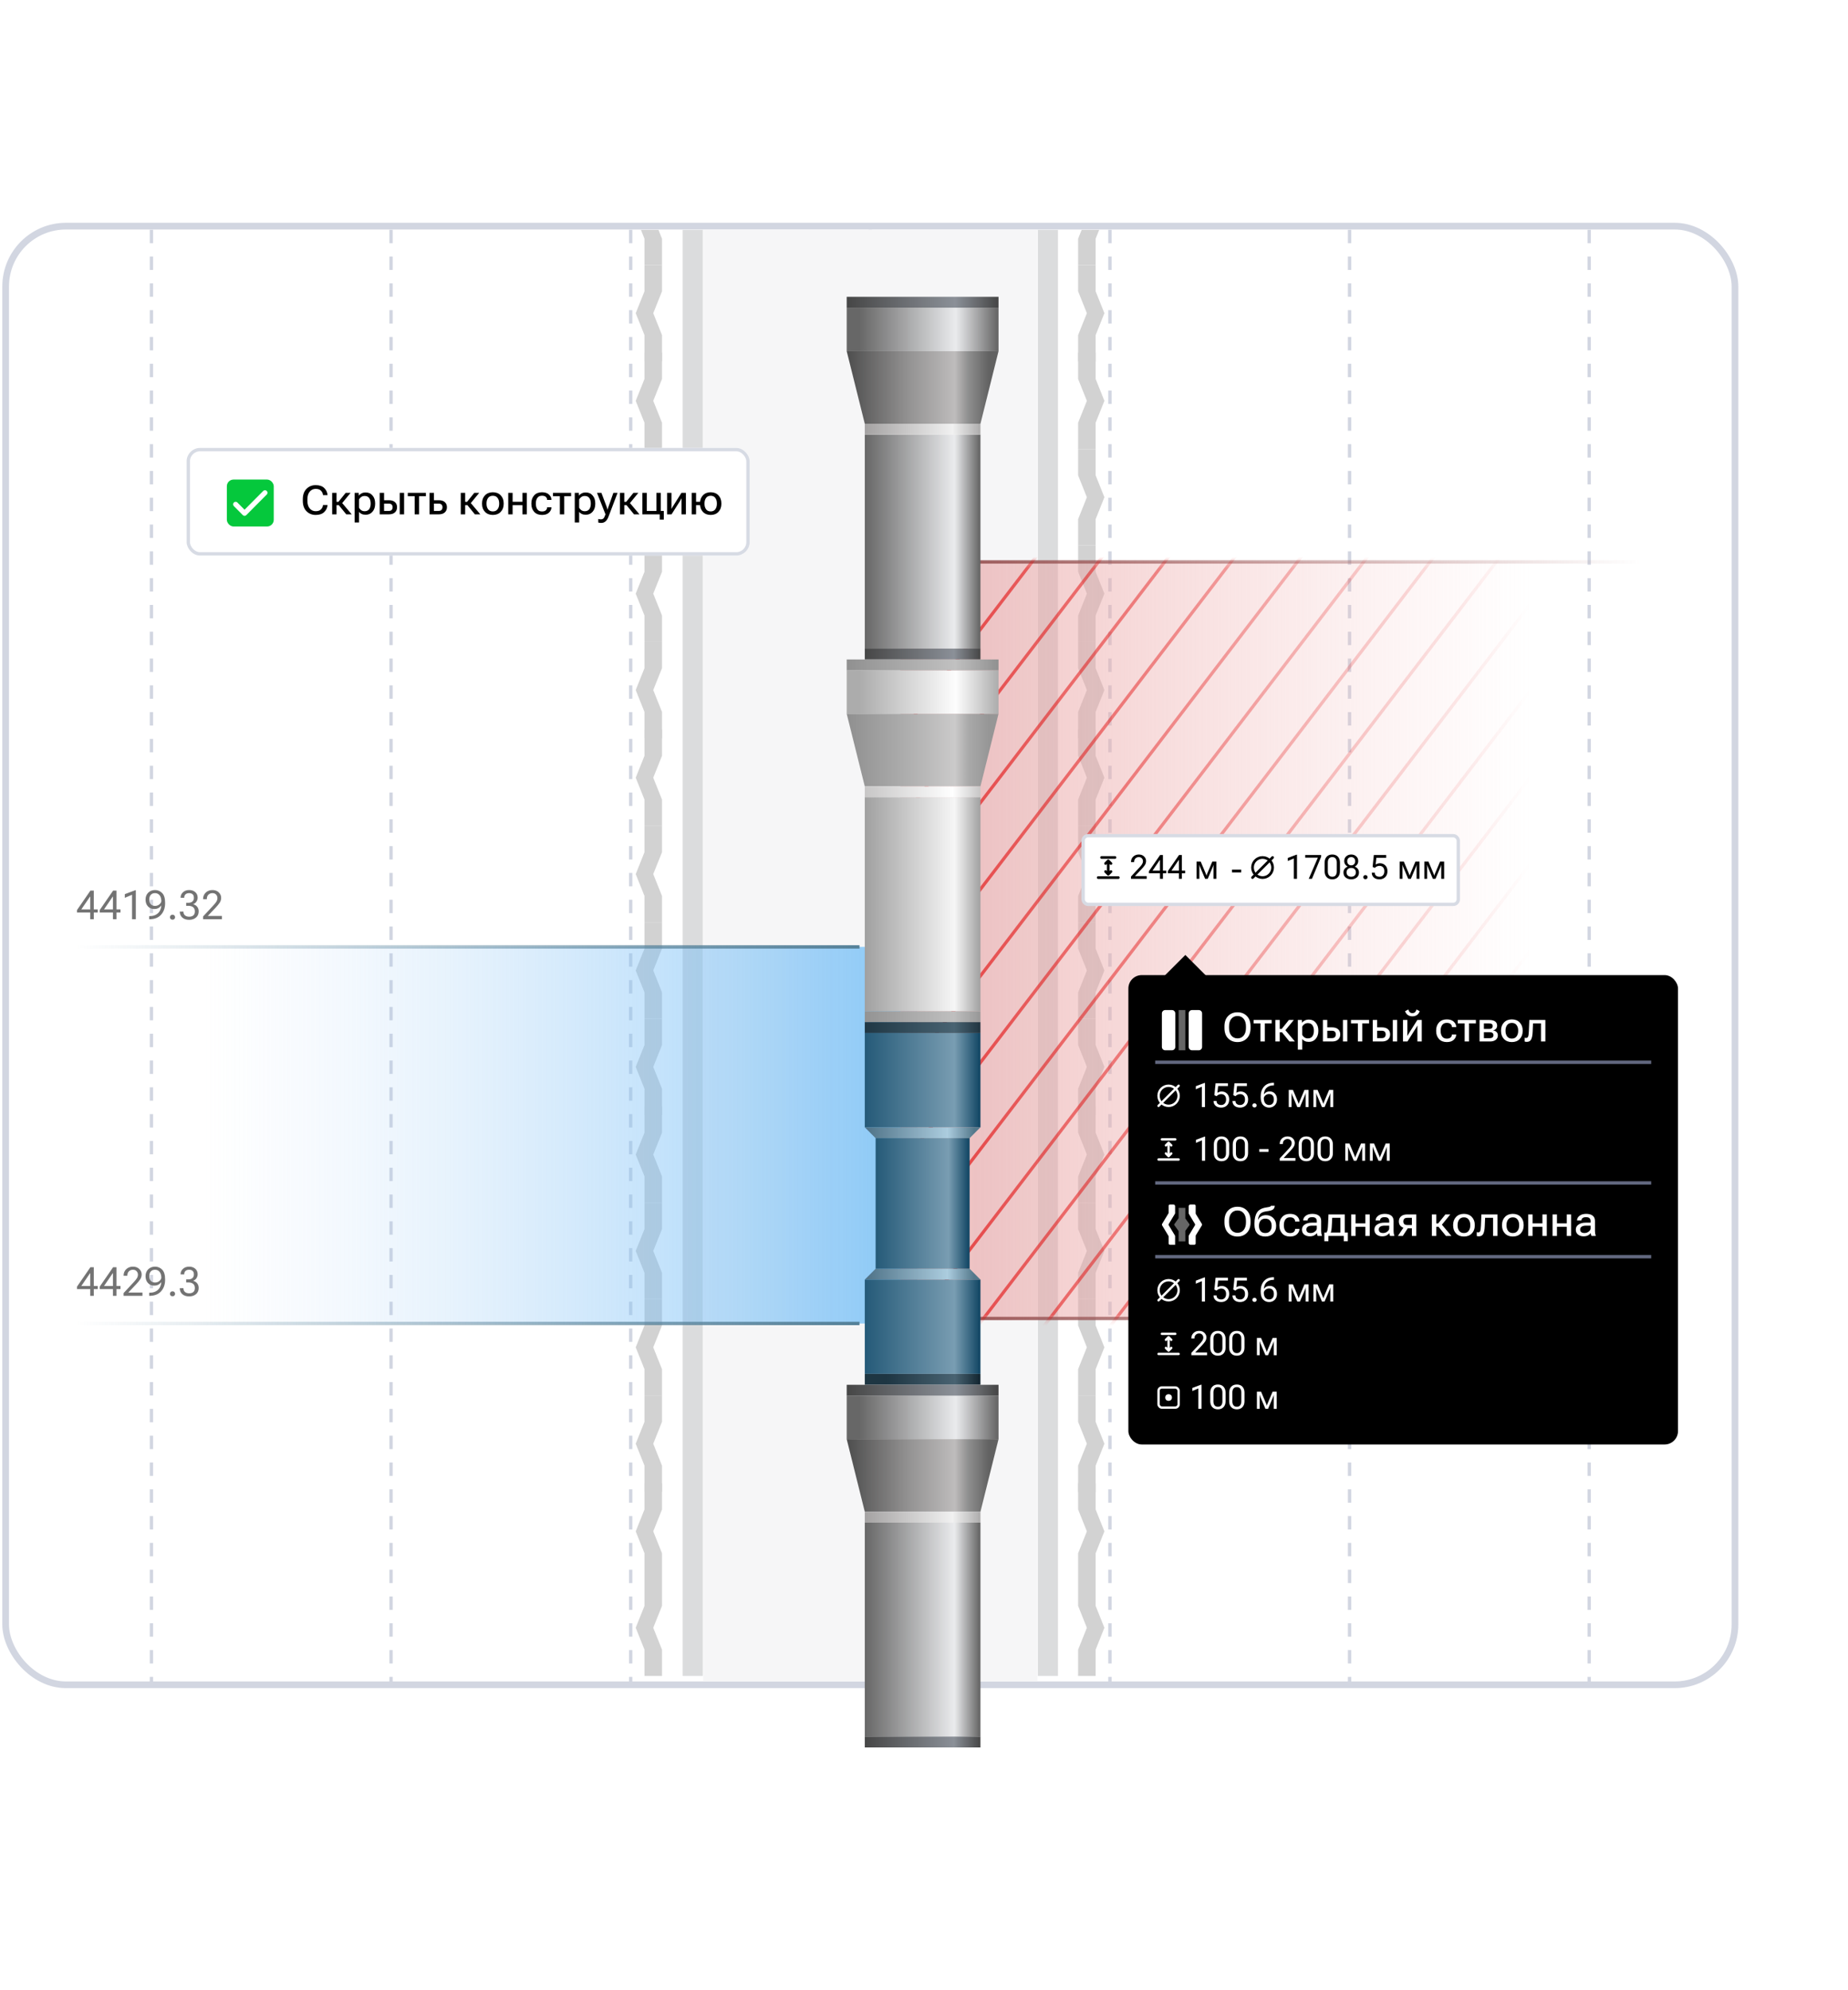 <?xml version="1.0" encoding="UTF-8"?> <svg xmlns="http://www.w3.org/2000/svg" width="327" height="352" viewBox="0 0 327 352" fill="none"><rect x="1" y="40" width="306" height="258" rx="10.674" fill="white"></rect><rect x="1" y="40" width="306" height="258" rx="10.674" fill="white"></rect><rect x="1" y="40" width="306" height="258" rx="10.674" stroke="#D2D6E1" stroke-width="1.186"></rect><line x1="26.797" y1="40.639" x2="26.797" y2="298" stroke="#D2D6E1" stroke-width="0.593" stroke-dasharray="2.37 2.37"></line><line x1="69.197" y1="40.639" x2="69.197" y2="298" stroke="#D2D6E1" stroke-width="0.593" stroke-dasharray="2.37 2.37"></line><line x1="111.599" y1="40.639" x2="111.599" y2="298" stroke="#D2D6E1" stroke-width="0.593" stroke-dasharray="2.37 2.37"></line><line x1="154" y1="40.639" x2="154" y2="298" stroke="#D2D6E1" stroke-width="0.593" stroke-dasharray="2.37 2.37"></line><line x1="196.401" y1="40.639" x2="196.401" y2="298" stroke="#D2D6E1" stroke-width="0.593" stroke-dasharray="2.37 2.37"></line><line x1="238.802" y1="40.639" x2="238.802" y2="298" stroke="#D2D6E1" stroke-width="0.593" stroke-dasharray="2.37 2.37"></line><line x1="281.203" y1="40.639" x2="281.203" y2="298" stroke="#D2D6E1" stroke-width="0.593" stroke-dasharray="2.37 2.37"></line><rect x="124.417" y="40.639" width="59.164" height="256.723" fill="#F6F6F7"></rect><g clip-path="url(#clip0_1153_161)"><g opacity="0.2"><rect x="183.651" y="29.823" width="3.558" height="266.615" fill="#4C5154"></rect><path fill-rule="evenodd" clip-rule="evenodd" d="M193.871 34.474V29.824H190.768V34.474L192.319 38.349L190.768 42.224V46.875H193.871V42.224L195.422 38.349L193.871 34.474Z" fill="#202020"></path><path fill-rule="evenodd" clip-rule="evenodd" d="M193.871 51.525V46.875H190.768V51.525L192.319 55.4L190.768 59.275V63.926H193.871V59.275L195.422 55.4L193.871 51.525Z" fill="#202020"></path><path fill-rule="evenodd" clip-rule="evenodd" d="M193.871 67.026V62.376H190.768V67.026L192.319 70.901L190.768 74.776V79.426H193.871V74.776L195.422 70.901L193.871 67.026Z" fill="#202020"></path><path fill-rule="evenodd" clip-rule="evenodd" d="M193.871 84.077V79.427H190.768V84.077L192.319 87.952L190.768 91.827V96.478H193.871V91.827L195.422 87.952L193.871 84.077Z" fill="#202020"></path><path fill-rule="evenodd" clip-rule="evenodd" d="M193.871 101.128V96.477H190.768V101.128L192.319 105.003L190.768 108.878V113.528H193.871V108.878L195.422 105.003L193.871 101.128Z" fill="#202020"></path><path fill-rule="evenodd" clip-rule="evenodd" d="M193.871 118.179V113.528H190.768V118.179L192.319 122.054L190.768 125.929V130.579H193.871V125.929L195.422 122.054L193.871 118.179Z" fill="#202020"></path><path fill-rule="evenodd" clip-rule="evenodd" d="M193.871 133.679V129.029H190.768V133.679L192.319 137.555L190.768 141.43V146.08H193.871V141.43L195.422 137.555L193.871 133.679Z" fill="#202020"></path><path fill-rule="evenodd" clip-rule="evenodd" d="M193.871 150.731V146.08H190.768V150.731L192.319 154.606L190.768 158.481V163.131H193.871V158.481L195.422 154.606L193.871 150.731Z" fill="#202020"></path><path fill-rule="evenodd" clip-rule="evenodd" d="M193.871 167.781V163.131H190.768V167.781L192.319 171.656L190.768 175.532V180.182H193.871V175.532L195.422 171.656L193.871 167.781Z" fill="#202020"></path><path fill-rule="evenodd" clip-rule="evenodd" d="M193.871 184.832V180.182H190.768V184.832L192.319 188.707L190.768 192.583V197.233H193.871V192.583L195.422 188.707L193.871 184.832Z" fill="#202020"></path><path fill-rule="evenodd" clip-rule="evenodd" d="M193.871 200.333V195.683H190.768V200.333L192.319 204.208L190.768 208.083V212.734H193.871V208.083L195.422 204.208L193.871 200.333Z" fill="#202020"></path><path fill-rule="evenodd" clip-rule="evenodd" d="M193.871 217.384V212.734H190.768V217.384L192.319 221.259L190.768 225.134V229.785H193.871V225.134L195.422 221.259L193.871 217.384Z" fill="#202020"></path><path fill-rule="evenodd" clip-rule="evenodd" d="M193.871 234.435V229.785H190.768V234.435L192.319 238.31L190.768 242.186V246.836H193.871V242.186L195.422 238.31L193.871 234.435Z" fill="#202020"></path><path fill-rule="evenodd" clip-rule="evenodd" d="M193.871 251.486V246.836H190.768V251.486L192.319 255.361L190.768 259.237V263.887H193.871V259.237L195.422 255.361L193.871 251.486Z" fill="#202020"></path><path fill-rule="evenodd" clip-rule="evenodd" d="M193.871 266.987V262.337H190.768V266.987L192.319 270.862L190.768 274.738V279.388H193.871V274.738L195.422 270.862L193.871 266.987Z" fill="#202020"></path><path fill-rule="evenodd" clip-rule="evenodd" d="M193.871 284.038V279.388H190.768V284.038L192.319 287.913L190.768 291.788V296.439H193.871V291.788L195.422 287.913L193.871 284.038Z" fill="#202020"></path><rect width="3.558" height="266.615" transform="matrix(-1 0 0 1 124.349 29.823)" fill="#4C5154"></rect><path fill-rule="evenodd" clip-rule="evenodd" d="M114.04 34.474V29.823H117.143V34.474L115.591 38.349L117.143 42.224V46.874H114.04V42.224L112.488 38.349L114.04 34.474Z" fill="#202020"></path><path fill-rule="evenodd" clip-rule="evenodd" d="M114.04 51.525V46.874H117.143V51.525L115.591 55.4L117.143 59.275V63.925H114.04V59.275L112.488 55.4L114.04 51.525Z" fill="#202020"></path><path fill-rule="evenodd" clip-rule="evenodd" d="M114.04 67.026V62.375H117.143V67.026L115.591 70.901L117.143 74.776V79.426H114.04V74.776L112.488 70.901L114.04 67.026Z" fill="#202020"></path><path fill-rule="evenodd" clip-rule="evenodd" d="M114.04 84.077V79.426H117.143V84.077L115.591 87.952L117.143 91.827V96.477H114.04V91.827L112.488 87.952L114.04 84.077Z" fill="#202020"></path><path fill-rule="evenodd" clip-rule="evenodd" d="M114.04 101.128V96.477H117.143V101.128L115.591 105.003L117.143 108.878V113.528H114.04V108.878L112.488 105.003L114.04 101.128Z" fill="#202020"></path><path fill-rule="evenodd" clip-rule="evenodd" d="M114.04 118.179V113.528H117.143V118.179L115.591 122.054L117.143 125.929V130.579H114.04V125.929L112.488 122.054L114.04 118.179Z" fill="#202020"></path><path fill-rule="evenodd" clip-rule="evenodd" d="M114.04 133.679V129.029H117.143V133.679L115.591 137.555L117.143 141.43V146.08H114.04V141.43L112.488 137.555L114.04 133.679Z" fill="#202020"></path><path fill-rule="evenodd" clip-rule="evenodd" d="M114.04 150.731V146.08H117.143V150.731L115.591 154.606L117.143 158.481V163.131H114.04V158.481L112.488 154.606L114.04 150.731Z" fill="#202020"></path><path fill-rule="evenodd" clip-rule="evenodd" d="M114.04 167.781V163.131H117.143V167.781L115.591 171.657L117.143 175.532V180.182H114.04V175.532L112.488 171.657L114.04 167.781Z" fill="#202020"></path><path fill-rule="evenodd" clip-rule="evenodd" d="M114.04 184.832V180.182H117.143V184.832L115.591 188.708L117.143 192.583V197.233H114.04V192.583L112.488 188.708L114.04 184.832Z" fill="#202020"></path><path fill-rule="evenodd" clip-rule="evenodd" d="M114.04 200.333V195.683H117.143V200.333L115.591 204.208L117.143 208.084V212.734H114.04V208.084L112.488 204.208L114.04 200.333Z" fill="#202020"></path><path fill-rule="evenodd" clip-rule="evenodd" d="M114.04 217.384V212.734H117.143V217.384L115.591 221.259L117.143 225.135V229.785H114.04V225.135L112.488 221.259L114.04 217.384Z" fill="#202020"></path><path fill-rule="evenodd" clip-rule="evenodd" d="M114.04 234.435V229.785H117.143V234.435L115.591 238.311L117.143 242.186V246.836H114.04V242.186L112.488 238.311L114.04 234.435Z" fill="#202020"></path><path fill-rule="evenodd" clip-rule="evenodd" d="M114.04 251.486V246.836H117.143V251.486L115.591 255.361L117.143 259.237V263.887H114.04V259.237L112.488 255.361L114.04 251.486Z" fill="#202020"></path><path fill-rule="evenodd" clip-rule="evenodd" d="M114.04 266.987V262.337H117.143V266.987L115.591 270.862L117.143 274.738V279.388H114.04V274.738L112.488 270.862L114.04 266.987Z" fill="#202020"></path><path fill-rule="evenodd" clip-rule="evenodd" d="M114.04 284.038V279.388H117.143V284.038L115.591 287.913L117.143 291.789V296.439H114.04V291.789L112.488 287.913L114.04 284.038Z" fill="#202020"></path></g></g><rect x="36.114" y="167.484" width="126.188" height="66.612" fill="url(#paint0_linear_1153_161)"></rect><path d="M13.454 167.484L152.083 167.484" stroke="url(#paint1_linear_1153_161)" stroke-width="0.593"></path><path d="M13.454 234.096L152.083 234.096" stroke="url(#paint2_linear_1153_161)" stroke-width="0.593"></path><rect x="159.337" y="99.391" width="111.488" height="133.819" fill="url(#paint3_linear_1153_161)"></rect><g filter="url(#filter0_d_1153_161)"><rect x="33.023" y="74.485" width="99.628" height="19.032" rx="2.372" fill="white"></rect><rect x="33.319" y="74.782" width="99.035" height="18.439" rx="2.076" stroke="#D7DBE4" stroke-width="0.593"></rect><rect x="40.139" y="80.078" width="8.302" height="8.302" rx="1.186" fill="#05C83C"></rect><path d="M41.696 84.457L43.275 86.046L46.885 82.413" stroke="white" stroke-width="0.89" stroke-linecap="round" stroke-linejoin="round"></path><path d="M53.582 83.842V83.557C53.582 82.774 53.798 82.164 54.231 81.726C54.665 81.286 55.208 81.066 55.861 81.066C56.517 81.066 57.018 81.234 57.366 81.57C57.713 81.903 57.91 82.311 57.956 82.793L57.96 82.828H57.154L57.15 82.793C57.125 82.524 57.009 82.279 56.803 82.056C56.599 81.834 56.285 81.723 55.861 81.723C55.432 81.723 55.08 81.886 54.805 82.213C54.531 82.539 54.395 82.987 54.395 83.557V83.842C54.395 84.414 54.531 84.864 54.805 85.19C55.08 85.515 55.432 85.677 55.861 85.677C56.287 85.677 56.602 85.566 56.806 85.343C57.012 85.121 57.127 84.875 57.15 84.607L57.154 84.572H57.96L57.956 84.607C57.912 85.086 57.715 85.494 57.366 85.83C57.016 86.166 56.514 86.334 55.861 86.334C55.208 86.334 54.665 86.115 54.231 85.677C53.798 85.237 53.582 84.625 53.582 83.842ZM61.268 86.229L59.812 84.44L60.302 83.943L62.234 86.229H61.268ZM59.166 84.013H59.892L61.167 82.428H62.036L60.246 84.607H59.166V84.013ZM59.551 82.428V86.229H58.776V82.428H59.551ZM62.752 87.675V82.428H63.467L63.495 82.911H63.513C63.612 82.758 63.766 82.628 63.975 82.522C64.183 82.413 64.426 82.359 64.704 82.359C65.212 82.359 65.617 82.539 65.921 82.901C66.226 83.262 66.379 83.719 66.379 84.273V84.384C66.379 84.938 66.226 85.395 65.921 85.757C65.617 86.118 65.213 86.299 64.708 86.299C64.43 86.299 64.192 86.254 63.995 86.163C63.799 86.071 63.642 85.947 63.526 85.792V87.675H62.752ZM63.526 85.051C63.603 85.216 63.727 85.362 63.898 85.489C64.072 85.617 64.28 85.68 64.524 85.68C64.89 85.68 65.158 85.556 65.33 85.309C65.501 85.058 65.587 84.75 65.587 84.384V84.273C65.587 83.907 65.501 83.6 65.33 83.352C65.158 83.102 64.89 82.977 64.524 82.977C64.28 82.977 64.072 83.042 63.898 83.172C63.727 83.299 63.603 83.444 63.526 83.606V85.051ZM67.96 82.428V83.734H68.818C69.279 83.734 69.634 83.846 69.882 84.068C70.132 84.29 70.257 84.593 70.257 84.975C70.257 85.353 70.132 85.656 69.882 85.885C69.634 86.115 69.279 86.229 68.818 86.229H67.185V82.428H67.96ZM68.766 84.332H67.96V85.632H68.766C69.026 85.632 69.208 85.569 69.312 85.444C69.418 85.319 69.472 85.163 69.472 84.975C69.472 84.787 69.418 84.633 69.312 84.513C69.208 84.392 69.026 84.332 68.766 84.332ZM70.73 86.229V82.428H71.504V86.229H70.73ZM72.158 83.026V82.428H75.361V83.026H74.149V86.229H73.374V83.026H72.158ZM76.786 82.428V83.734H77.644C78.105 83.734 78.46 83.846 78.708 84.068C78.958 84.29 79.083 84.593 79.083 84.975C79.083 85.353 78.958 85.656 78.708 85.885C78.46 86.115 78.105 86.229 77.644 86.229H76.011V82.428H76.786ZM77.592 84.332H76.786V85.632H77.592C77.852 85.632 78.034 85.569 78.138 85.444C78.244 85.319 78.297 85.163 78.297 84.975C78.297 84.787 78.244 84.633 78.138 84.513C78.034 84.392 77.852 84.332 77.592 84.332ZM84.027 86.229L82.572 84.44L83.061 83.943L84.993 86.229H84.027ZM81.925 84.013H82.651L83.927 82.428H84.795L83.006 84.607H81.925V84.013ZM82.311 82.428V86.229H81.536V82.428H82.311ZM85.296 84.384V84.273C85.296 83.701 85.469 83.233 85.817 82.869C86.164 82.506 86.628 82.324 87.207 82.324C87.788 82.324 88.253 82.506 88.6 82.869C88.95 83.233 89.125 83.701 89.125 84.273V84.384C89.125 84.959 88.95 85.428 88.6 85.792C88.253 86.153 87.789 86.334 87.21 86.334C86.629 86.334 86.164 86.153 85.817 85.792C85.469 85.428 85.296 84.959 85.296 84.384ZM86.088 84.273V84.384C86.088 84.757 86.182 85.072 86.369 85.329C86.559 85.587 86.84 85.715 87.21 85.715C87.579 85.715 87.857 85.587 88.044 85.329C88.234 85.072 88.329 84.757 88.329 84.384V84.273C88.329 83.9 88.234 83.585 88.044 83.328C87.857 83.071 87.579 82.942 87.21 82.942C86.84 82.942 86.559 83.071 86.369 83.328C86.182 83.585 86.088 83.9 86.088 84.273ZM89.931 82.431H90.706V84.009H92.443V82.428H93.215V86.229H92.443V84.607H90.706V86.229H89.931V82.431ZM94.024 84.384V84.273C94.024 83.701 94.191 83.233 94.525 82.869C94.858 82.506 95.318 82.324 95.904 82.324C96.448 82.324 96.862 82.462 97.145 82.737C97.43 83.011 97.572 83.316 97.572 83.655V83.675H96.811V83.655C96.811 83.465 96.739 83.298 96.596 83.154C96.452 83.008 96.221 82.935 95.904 82.935C95.531 82.935 95.257 83.065 95.081 83.325C94.904 83.582 94.817 83.898 94.817 84.273V84.384C94.817 84.76 94.904 85.077 95.081 85.336C95.257 85.594 95.531 85.722 95.904 85.722C96.219 85.722 96.448 85.65 96.592 85.507C96.738 85.361 96.811 85.193 96.811 85.003V84.985H97.572V85.003C97.572 85.341 97.43 85.648 97.145 85.924C96.862 86.197 96.448 86.334 95.904 86.334C95.318 86.334 94.858 86.153 94.525 85.792C94.191 85.428 94.024 84.959 94.024 84.384ZM97.85 83.026V82.428H101.054V83.026H99.841V86.229H99.066V83.026H97.85ZM101.703 87.675V82.428H102.419L102.447 82.911H102.464C102.564 82.758 102.718 82.628 102.927 82.522C103.135 82.413 103.378 82.359 103.656 82.359C104.164 82.359 104.569 82.539 104.872 82.901C105.178 83.262 105.331 83.719 105.331 84.273V84.384C105.331 84.938 105.178 85.395 104.872 85.757C104.569 86.118 104.165 86.299 103.66 86.299C103.382 86.299 103.144 86.254 102.947 86.163C102.75 86.071 102.594 85.947 102.478 85.792V87.675H101.703ZM102.478 85.051C102.555 85.216 102.679 85.362 102.85 85.489C103.024 85.617 103.232 85.68 103.476 85.68C103.842 85.68 104.11 85.556 104.282 85.309C104.453 85.058 104.539 84.75 104.539 84.384V84.273C104.539 83.907 104.453 83.6 104.282 83.352C104.11 83.102 103.842 82.977 103.476 82.977C103.232 82.977 103.024 83.042 102.85 83.172C102.679 83.299 102.555 83.444 102.478 83.606V85.051ZM105.863 87.675V87.049C105.928 87.068 106.002 87.084 106.085 87.098C106.168 87.112 106.247 87.119 106.321 87.119C106.497 87.119 106.643 87.07 106.759 86.973C106.875 86.878 107.006 86.62 107.152 86.198L107.124 86.195L105.64 82.428H106.415L107.326 84.843C107.36 84.936 107.393 85.029 107.423 85.124C107.455 85.219 107.48 85.314 107.496 85.409H107.517C107.533 85.314 107.556 85.221 107.586 85.128C107.619 85.033 107.651 84.938 107.683 84.843L108.535 82.428H109.275L107.645 86.716C107.518 87.04 107.35 87.294 107.141 87.477C106.933 87.66 106.673 87.751 106.363 87.751C106.263 87.751 106.172 87.744 106.089 87.731C106.007 87.717 105.932 87.698 105.863 87.675ZM112.187 86.229L110.731 84.44L111.221 83.943L113.153 86.229H112.187ZM110.085 84.013H110.811L112.086 82.428H112.955L111.165 84.607H110.085V84.013ZM110.47 82.428V86.229H109.695V82.428H110.47ZM116.735 87.168V86.229H113.67V82.428H114.445V85.632H116.148V82.428H116.919V85.632H117.458V87.168H116.735ZM118.042 86.229V82.428H118.817V84.746C118.817 84.817 118.815 84.898 118.813 84.989C118.813 85.079 118.812 85.16 118.81 85.232H118.837C118.87 85.17 118.906 85.102 118.945 85.031C118.987 84.957 119.032 84.882 119.081 84.808L120.582 82.428H121.367V86.229H120.596V83.915C120.596 83.843 120.596 83.763 120.596 83.675C120.598 83.587 120.6 83.506 120.603 83.432H120.575C120.542 83.497 120.505 83.565 120.464 83.637C120.424 83.709 120.38 83.783 120.332 83.86L118.83 86.229H118.042ZM122.392 82.428H123.167V84.009H124.265V84.607H123.167V86.229H122.392V82.428ZM123.865 84.384V84.273C123.865 83.701 124.037 83.233 124.38 82.869C124.725 82.506 125.182 82.324 125.752 82.324C126.327 82.324 126.785 82.506 127.128 82.869C127.473 83.233 127.646 83.701 127.646 84.273V84.384C127.646 84.959 127.473 85.428 127.128 85.792C126.785 86.153 126.328 86.334 125.756 86.334C125.183 86.334 124.725 86.153 124.38 85.792C124.037 85.428 123.865 84.959 123.865 84.384ZM124.661 84.273V84.384C124.661 84.757 124.751 85.072 124.932 85.329C125.115 85.587 125.388 85.715 125.752 85.715C126.118 85.715 126.393 85.587 126.576 85.329C126.759 85.072 126.85 84.757 126.85 84.384V84.273C126.85 83.902 126.759 83.589 126.576 83.331C126.393 83.072 126.119 82.942 125.756 82.942C125.392 82.942 125.119 83.072 124.936 83.331C124.753 83.589 124.661 83.902 124.661 84.273Z" fill="black"></path></g><path d="M290.396 99.391L163.917 99.391" stroke="url(#paint4_linear_1153_161)" stroke-width="0.593"></path><path d="M290.396 233.21L163.917 233.21" stroke="url(#paint5_linear_1153_161)" stroke-width="0.593"></path><mask id="mask0_1153_161" style="mask-type:alpha" maskUnits="userSpaceOnUse" x="160" y="99" width="111" height="135"><rect x="160.523" y="99.391" width="110.302" height="133.819" fill="url(#paint6_linear_1153_161)"></rect></mask><g mask="url(#mask0_1153_161)"><line y1="-0.297" x2="173.635" y2="-0.297" transform="matrix(0.608 -0.794 0.942 0.336 67.235 235.213)" stroke="#E20303" stroke-width="0.593"></line><line y1="-0.297" x2="173.635" y2="-0.297" transform="matrix(0.608 -0.794 0.942 0.336 78.97 235.213)" stroke="#E20303" stroke-width="0.593"></line><line y1="-0.297" x2="173.635" y2="-0.297" transform="matrix(0.608 -0.794 0.942 0.336 90.704 235.213)" stroke="#E20303" stroke-width="0.593"></line><line y1="-0.297" x2="173.635" y2="-0.297" transform="matrix(0.608 -0.794 0.942 0.336 102.438 235.213)" stroke="#E20303" stroke-width="0.593"></line><line y1="-0.297" x2="173.635" y2="-0.297" transform="matrix(0.608 -0.794 0.942 0.336 114.172 235.213)" stroke="#E20303" stroke-width="0.593"></line><line y1="-0.297" x2="173.635" y2="-0.297" transform="matrix(0.608 -0.794 0.942 0.336 125.907 235.213)" stroke="#E20303" stroke-width="0.593"></line><line y1="-0.297" x2="173.635" y2="-0.297" transform="matrix(0.608 -0.794 0.942 0.336 137.641 235.213)" stroke="#E20303" stroke-width="0.593"></line><line y1="-0.297" x2="173.635" y2="-0.297" transform="matrix(0.608 -0.794 0.942 0.336 149.376 235.213)" stroke="#E20303" stroke-width="0.593"></line><line y1="-0.297" x2="173.635" y2="-0.297" transform="matrix(0.608 -0.794 0.942 0.336 161.11 235.213)" stroke="#E20303" stroke-width="0.593"></line><line y1="-0.297" x2="173.635" y2="-0.297" transform="matrix(0.608 -0.794 0.942 0.336 172.844 235.213)" stroke="#E20303" stroke-width="0.593"></line><line y1="-0.297" x2="173.635" y2="-0.297" transform="matrix(0.608 -0.794 0.942 0.336 184.578 235.213)" stroke="#E20303" stroke-width="0.593"></line><line y1="-0.297" x2="173.635" y2="-0.297" transform="matrix(0.608 -0.794 0.942 0.336 196.313 235.213)" stroke="#E20303" stroke-width="0.593"></line><line y1="-0.297" x2="173.635" y2="-0.297" transform="matrix(0.608 -0.794 0.942 0.336 208.047 235.213)" stroke="#E20303" stroke-width="0.593"></line><line y1="-0.297" x2="173.635" y2="-0.297" transform="matrix(0.608 -0.794 0.942 0.336 219.781 235.213)" stroke="#E20303" stroke-width="0.593"></line><line y1="-0.297" x2="173.635" y2="-0.297" transform="matrix(0.608 -0.794 0.942 0.336 231.515 235.213)" stroke="#E20303" stroke-width="0.593"></line><line y1="-0.297" x2="173.635" y2="-0.297" transform="matrix(0.608 -0.794 0.942 0.336 243.25 235.213)" stroke="#E20303" stroke-width="0.593"></line></g><g filter="url(#filter1_ddd_1153_161)"><path d="M143.534 102.86L164.001 102.86L164.001 65.014L143.534 65.014L143.534 102.86Z" fill="url(#paint7_linear_1153_161)"></path><path d="M140.336 50.261L167.199 50.261L167.199 42.563L140.336 42.563L140.336 50.261Z" fill="url(#paint8_linear_1153_161)"></path><path d="M143.534 63.09L164.001 63.09L167.199 50.261L140.336 50.261L143.534 63.09Z" fill="url(#paint9_linear_1153_161)"></path><path d="M143.534 104.784L164.001 104.784L164.001 102.86L143.534 102.86L143.534 104.784Z" fill="url(#paint10_linear_1153_161)"></path><path d="M140.336 42.563L167.199 42.563L167.199 40.639L140.336 40.639L140.336 42.563Z" fill="url(#paint11_linear_1153_161)"></path><path d="M143.534 65.014L164.001 65.014L164.001 63.09L143.534 63.09L143.534 65.014Z" fill="url(#paint12_linear_1153_161)"></path><path d="M143.534 167.005L164.001 167.005L164.001 129.159L143.534 129.159L143.534 167.005Z" fill="url(#paint13_linear_1153_161)"></path><path d="M140.336 114.406L167.199 114.406L167.199 106.709L140.336 106.709L140.336 114.406Z" fill="url(#paint14_linear_1153_161)"></path><path d="M143.534 127.235L164.001 127.235L167.199 114.406L140.336 114.406L143.534 127.235Z" fill="url(#paint15_linear_1153_161)"></path><path d="M143.534 168.93L164.001 168.93L164.001 167.006L143.534 167.006L143.534 168.93Z" fill="url(#paint16_linear_1153_161)"></path><path d="M140.336 106.709L167.199 106.709L167.199 104.784L140.336 104.784L140.336 106.709Z" fill="url(#paint17_linear_1153_161)"></path><path d="M143.534 129.159L164.001 129.159L164.001 127.235L143.534 127.235L143.534 129.159Z" fill="url(#paint18_linear_1153_161)"></path><path d="M162.082 212.549L145.452 212.549L143.533 214.473L164 214.473L162.082 212.549Z" fill="url(#paint19_linear_1153_161)"></path><path d="M164 187.532L143.533 187.532L145.452 189.456L162.082 189.456L164 187.532Z" fill="url(#paint20_linear_1153_161)"></path><path d="M143.534 187.532L164.001 187.532L164.001 170.854L143.534 170.854L143.534 187.532Z" fill="url(#paint21_linear_1153_161)"></path><path d="M145.453 212.549L162.082 212.549L162.082 189.456L145.453 189.456L145.453 212.549Z" fill="url(#paint22_linear_1153_161)"></path><path d="M143.534 231.151L164.001 231.151L164.001 214.473L143.534 214.473L143.534 231.151Z" fill="url(#paint23_linear_1153_161)"></path><path d="M143.534 233.076L164.001 233.076L164.001 231.151L143.534 231.151L143.534 233.076Z" fill="url(#paint24_linear_1153_161)"></path><path d="M143.534 170.854L164.001 170.854L164.001 168.93L143.534 168.93L143.534 170.854Z" fill="url(#paint25_linear_1153_161)"></path><path d="M143.534 295.297L164.001 295.297L164.001 257.451L143.534 257.451L143.534 295.297Z" fill="url(#paint26_linear_1153_161)"></path><path d="M140.336 242.697L167.199 242.697L167.199 235L140.336 235L140.336 242.697Z" fill="url(#paint27_linear_1153_161)"></path><path d="M143.534 255.526L164.001 255.526L167.199 242.697L140.336 242.697L143.534 255.526Z" fill="url(#paint28_linear_1153_161)"></path><path d="M143.534 297.221L164.001 297.221L164.001 295.297L143.534 295.297L143.534 297.221Z" fill="url(#paint29_linear_1153_161)"></path><path d="M140.336 235L167.199 235L167.199 233.076L140.336 233.076L140.336 235Z" fill="url(#paint30_linear_1153_161)"></path><path d="M143.534 257.451L164.001 257.451L164.001 255.527L143.534 255.527L143.534 257.451Z" fill="url(#paint31_linear_1153_161)"></path></g><g filter="url(#filter2_d_1153_161)"><rect x="191.657" y="143.067" width="66.384" height="12.151" rx="0.89" fill="white"></rect><rect x="191.657" y="143.067" width="66.384" height="12.151" rx="0.89" stroke="#D7DBE4" stroke-width="0.593"></rect><g clip-path="url(#clip1_1153_161)"><path d="M194.919 146.922H197.291" stroke="black" stroke-width="0.474" stroke-linecap="round"></path><path d="M194.326 150.48L197.884 150.48" stroke="black" stroke-width="0.474" stroke-linecap="round"></path><path d="M195.63 147.989L196.104 147.515L196.579 147.99" stroke="black" stroke-width="0.474" stroke-linecap="round" stroke-linejoin="round"></path><path d="M196.579 149.412L196.105 149.887L195.63 149.411" stroke="black" stroke-width="0.474" stroke-linecap="round" stroke-linejoin="round"></path><path d="M196.104 147.633V149.767" stroke="black" stroke-width="0.474" stroke-linecap="round" stroke-linejoin="round"></path></g><path d="M200.13 150.701L200.13 150.295L201.636 148.674C201.837 148.462 201.989 148.273 202.091 148.109C202.193 147.945 202.244 147.767 202.244 147.574C202.244 147.38 202.179 147.213 202.047 147.07C201.918 146.927 201.738 146.855 201.506 146.855C201.274 146.855 201.078 146.932 200.918 147.084C200.76 147.237 200.681 147.448 200.681 147.718L200.681 147.747H200.13L200.13 147.718C200.13 147.332 200.262 147.016 200.524 146.769C200.789 146.521 201.116 146.398 201.506 146.398C201.892 146.398 202.203 146.512 202.438 146.74C202.676 146.967 202.794 147.236 202.794 147.545C202.794 147.819 202.717 148.068 202.563 148.292C202.408 148.516 202.22 148.744 201.998 148.978L200.82 150.22L202.91 150.22L202.91 150.701L200.13 150.701ZM205.256 150.701L205.256 149.548L205.256 149.398L205.256 147.374H205.221L203.938 149.253H205.403H205.626H206.368L206.368 149.711H203.304L203.304 149.346L205.279 146.485H205.777L205.777 150.701H205.256ZM208.603 150.701L208.603 149.548L208.603 149.398L208.603 147.374H208.568L207.286 149.253H208.751H208.974H209.715L209.715 149.711H206.651L206.651 149.346L208.626 146.485H209.124L209.124 150.701H208.603ZM211.73 150.701L211.73 147.655H212.466L213.349 149.754C213.395 149.866 213.425 149.944 213.439 149.988C213.452 150.031 213.464 150.075 213.474 150.122H213.502C213.512 150.075 213.523 150.031 213.534 149.988C213.548 149.944 213.578 149.868 213.624 149.76L214.513 147.655H215.234L215.234 150.701H214.722L214.722 148.628C214.722 148.514 214.722 148.433 214.724 148.384C214.728 148.334 214.732 148.29 214.736 148.251H214.71C214.7 148.29 214.689 148.333 214.675 148.381C214.662 148.43 214.632 148.509 214.585 148.619L213.705 150.701H213.242L212.359 148.61C212.318 148.512 212.29 148.437 212.275 148.387C212.261 148.335 212.25 148.29 212.24 148.251H212.211C212.215 148.29 212.218 148.333 212.22 148.381C212.224 148.43 212.225 148.505 212.225 148.607L212.225 150.701H211.73Z" fill="black"></path><path d="M217.998 149.567L217.998 149.069L219.631 149.069L219.631 149.567L217.998 149.567Z" fill="black"></path><g clip-path="url(#clip2_1153_161)"><circle cx="223.407" cy="148.701" r="1.779" stroke="black" stroke-width="0.474"></circle><path d="M221.628 150.48L225.186 146.922" stroke="black" stroke-width="0.474" stroke-linecap="round"></path></g><path d="M228.943 150.701L228.943 147.096L227.877 147.545L227.877 147.006L229.412 146.427H229.499L229.499 150.701L228.943 150.701ZM231.578 150.701L233.194 146.951H230.952L230.952 146.485L233.773 146.485L233.773 146.786L232.145 150.701H231.578ZM234.392 149.369L234.392 147.817C234.392 147.392 234.512 147.049 234.752 146.789C234.991 146.528 235.323 146.398 235.748 146.398C236.168 146.398 236.5 146.528 236.741 146.789C236.982 147.049 237.103 147.392 237.103 147.817L237.103 149.369C237.103 149.794 236.982 150.136 236.741 150.397C236.5 150.657 236.168 150.788 235.748 150.788C235.323 150.788 234.991 150.657 234.752 150.397C234.512 150.136 234.392 149.794 234.392 149.369ZM234.954 149.398C234.954 149.668 235.019 149.891 235.148 150.067C235.278 150.242 235.477 150.33 235.748 150.33C236.018 150.33 236.218 150.242 236.347 150.067C236.476 149.891 236.541 149.668 236.541 149.398L236.541 147.788C236.541 147.518 236.476 147.295 236.347 147.119C236.218 146.943 236.018 146.855 235.748 146.855C235.477 146.855 235.278 146.943 235.148 147.119C235.019 147.295 234.954 147.518 234.954 147.788L234.954 149.398ZM237.722 149.583C237.722 149.332 237.791 149.118 237.928 148.94C238.067 148.761 238.245 148.628 238.461 148.541L238.461 148.529C238.295 148.446 238.152 148.321 238.032 148.153C237.915 147.985 237.856 147.785 237.856 147.553C237.856 147.206 237.975 146.927 238.215 146.716C238.456 146.504 238.75 146.398 239.098 146.398C239.445 146.398 239.738 146.503 239.975 146.714C240.215 146.922 240.334 147.202 240.334 147.553C240.334 147.785 240.275 147.985 240.158 148.153C240.04 148.321 239.898 148.446 239.732 148.529L239.732 148.541C239.948 148.628 240.125 148.761 240.262 148.94C240.399 149.118 240.467 149.332 240.467 149.583C240.467 149.965 240.335 150.262 240.071 150.472C239.808 150.682 239.484 150.788 239.098 150.788C238.712 150.788 238.386 150.682 238.119 150.472C237.855 150.262 237.722 149.965 237.722 149.583ZM238.267 149.554C238.267 149.786 238.342 149.973 238.493 150.116C238.645 150.259 238.847 150.33 239.098 150.33C239.349 150.33 239.549 150.259 239.697 150.116C239.848 149.973 239.923 149.786 239.923 149.554C239.923 149.322 239.848 149.134 239.697 148.989C239.549 148.845 239.349 148.772 239.098 148.772C238.847 148.772 238.645 148.845 238.493 148.989C238.342 149.134 238.267 149.322 238.267 149.554ZM238.388 147.582C238.388 147.795 238.453 147.97 238.582 148.109C238.714 148.246 238.886 148.315 239.098 148.315C239.31 148.315 239.48 148.246 239.607 148.109C239.737 147.97 239.801 147.795 239.801 147.582C239.801 147.37 239.737 147.196 239.607 147.061C239.48 146.924 239.31 146.855 239.098 146.855C238.886 146.855 238.714 146.924 238.582 147.061C238.453 147.196 238.388 147.37 238.388 147.582ZM241.232 150.403C241.232 150.302 241.264 150.217 241.327 150.148C241.393 150.076 241.487 150.041 241.608 150.041C241.73 150.041 241.823 150.076 241.886 150.148C241.952 150.217 241.985 150.302 241.985 150.403C241.985 150.503 241.952 150.589 241.886 150.66C241.823 150.73 241.73 150.765 241.608 150.765C241.487 150.765 241.393 150.73 241.327 150.66C241.264 150.589 241.232 150.503 241.232 150.403ZM242.738 149.644L242.738 149.615L243.27 149.615L243.27 149.644C243.27 149.856 243.346 150.024 243.496 150.148C243.647 150.269 243.848 150.33 244.099 150.33C244.35 150.33 244.555 150.245 244.715 150.075C244.876 149.904 244.956 149.663 244.956 149.354C244.956 149.045 244.876 148.81 244.715 148.648C244.555 148.486 244.35 148.405 244.099 148.405C243.925 148.405 243.771 148.436 243.638 148.5C243.505 148.562 243.38 148.651 243.265 148.767L242.882 148.587L243.097 146.485H245.286L245.286 146.977H243.548L243.421 148.164C243.518 148.106 243.63 148.055 243.76 148.011C243.889 147.966 244.031 147.944 244.185 147.944C244.552 147.944 244.864 148.069 245.121 148.318C245.377 148.565 245.506 148.91 245.506 149.354C245.506 149.798 245.373 150.149 245.106 150.405C244.84 150.66 244.504 150.788 244.099 150.788C243.666 150.788 243.331 150.68 243.094 150.463C242.856 150.245 242.738 149.972 242.738 149.644ZM247.672 150.701L247.672 147.655H248.407L249.29 149.754C249.337 149.866 249.367 149.944 249.38 149.988C249.394 150.031 249.405 150.075 249.415 150.122H249.444C249.454 150.075 249.464 150.031 249.476 149.988C249.489 149.944 249.519 149.868 249.566 149.76L250.454 147.655H251.175L251.175 150.701H250.663L250.663 148.628C250.663 148.514 250.664 148.433 250.666 148.384C250.67 148.334 250.674 148.29 250.677 148.251H250.651C250.642 148.29 250.63 148.333 250.617 148.381C250.603 148.43 250.573 148.509 250.527 148.619L249.647 150.701H249.183L248.3 148.61C248.26 148.512 248.232 148.437 248.216 148.387C248.203 148.335 248.191 148.29 248.181 148.251H248.152C248.156 148.29 248.159 148.333 248.161 148.381C248.165 148.43 248.167 148.505 248.167 148.607L248.167 150.701H247.672ZM252.033 150.701L252.033 147.655H252.768L253.651 149.754C253.698 149.866 253.727 149.944 253.741 149.988C253.755 150.031 253.766 150.075 253.776 150.122H253.805C253.814 150.075 253.825 150.031 253.837 149.988C253.85 149.944 253.88 149.868 253.926 149.76L254.815 147.655H255.536L255.536 150.701H255.024L255.024 148.628C255.024 148.514 255.025 148.433 255.027 148.384C255.031 148.334 255.034 148.29 255.038 148.251H255.012C255.003 148.29 254.991 148.333 254.977 148.381C254.964 148.43 254.934 148.509 254.888 148.619L254.007 150.701H253.544L252.661 148.61C252.62 148.512 252.592 148.437 252.577 148.387C252.563 148.335 252.552 148.29 252.542 148.251H252.513C252.517 148.29 252.52 148.333 252.522 148.381C252.526 148.43 252.528 148.505 252.528 148.607L252.528 150.701H252.033Z" fill="black"></path></g><g filter="url(#filter3_d_1153_161)"><g filter="url(#filter4_d_1153_161)"><path d="M215.082 164.76L209.745 159.423L204.407 164.76H215.082Z" fill="black"></path><rect x="199.663" y="162.982" width="97.256" height="83.023" rx="2.372" fill="black"></rect><path d="M205.593 169.761C205.593 169.433 205.858 169.168 206.186 169.168H207.372C207.699 169.168 207.965 169.433 207.965 169.761V175.691C207.965 176.019 207.699 176.284 207.372 176.284H206.186C205.858 176.284 205.593 176.019 205.593 175.691V169.761Z" fill="white"></path><path d="M210.337 169.761C210.337 169.433 210.603 169.168 210.93 169.168H212.116C212.444 169.168 212.709 169.433 212.709 169.761V175.691C212.709 176.019 212.444 176.284 212.116 176.284H210.93C210.603 176.284 210.337 176.019 210.337 175.691V169.761Z" fill="white"></path><rect opacity="0.4" x="208.558" y="169.168" width="1.186" height="7.116" fill="white"></rect><path d="M216.664 172.339V172.054C216.664 171.271 216.88 170.66 217.31 170.222C217.741 169.782 218.295 169.562 218.971 169.562C219.648 169.562 220.201 169.782 220.632 170.222C221.066 170.66 221.282 171.271 221.282 172.054V172.339C221.282 173.122 221.066 173.733 220.632 174.173C220.201 174.611 219.648 174.83 218.971 174.83C218.295 174.83 217.741 174.611 217.31 174.173C216.88 173.733 216.664 173.122 216.664 172.339ZM217.477 172.339C217.477 172.908 217.614 173.357 217.887 173.683C218.161 174.01 218.523 174.173 218.975 174.173C219.427 174.173 219.788 174.01 220.059 173.683C220.332 173.357 220.469 172.908 220.469 172.339V172.054C220.469 171.484 220.332 171.036 220.059 170.709C219.788 170.382 219.425 170.219 218.971 170.219C218.52 170.219 218.157 170.382 217.884 170.709C217.613 171.036 217.477 171.484 217.477 172.054V172.339ZM221.821 171.522V170.924H225.024V171.522H223.812V174.726H223.037V171.522H221.821ZM228.166 174.726L226.71 172.936L227.2 172.439L229.132 174.726H228.166ZM226.063 172.509H226.79L228.065 170.924H228.934L227.144 173.103H226.063V172.509ZM226.449 170.924V174.726H225.674V170.924H226.449ZM229.649 176.171V170.924H230.365L230.393 171.407H230.41C230.51 171.254 230.664 171.125 230.872 171.018C231.081 170.909 231.324 170.855 231.602 170.855C232.109 170.855 232.515 171.036 232.818 171.397C233.124 171.758 233.277 172.216 233.277 172.769V172.881C233.277 173.434 233.124 173.892 232.818 174.253C232.515 174.615 232.111 174.795 231.606 174.795C231.328 174.795 231.09 174.75 230.893 174.66C230.696 174.567 230.54 174.443 230.424 174.288V176.171H229.649ZM230.424 173.548C230.501 173.712 230.625 173.858 230.796 173.986C230.97 174.113 231.178 174.177 231.421 174.177C231.787 174.177 232.056 174.053 232.228 173.805C232.399 173.555 232.485 173.247 232.485 172.881V172.769C232.485 172.403 232.399 172.096 232.228 171.849C232.056 171.598 231.787 171.473 231.421 171.473C231.178 171.473 230.97 171.538 230.796 171.668C230.625 171.795 230.501 171.94 230.424 172.102V173.548ZM234.858 170.924V172.231H235.716C236.177 172.231 236.532 172.342 236.779 172.564C237.03 172.787 237.155 173.089 237.155 173.471C237.155 173.849 237.03 174.152 236.779 174.382C236.532 174.611 236.177 174.726 235.716 174.726H234.083V170.924H234.858ZM235.664 172.828H234.858V174.128H235.664C235.924 174.128 236.105 174.066 236.21 173.94C236.316 173.815 236.369 173.659 236.369 173.471C236.369 173.284 236.316 173.13 236.21 173.009C236.105 172.889 235.924 172.828 235.664 172.828ZM237.627 174.726V170.924H238.402V174.726H237.627ZM239.055 171.522V170.924H242.259V171.522H241.046V174.726H240.272V171.522H239.055ZM243.684 170.924V172.231H244.542C245.003 172.231 245.357 172.342 245.605 172.564C245.856 172.787 245.981 173.089 245.981 173.471C245.981 173.849 245.856 174.152 245.605 174.382C245.357 174.611 245.003 174.726 244.542 174.726H242.909V170.924H243.684ZM244.49 172.828H243.684V174.128H244.49C244.749 174.128 244.931 174.066 245.035 173.94C245.142 173.815 245.195 173.659 245.195 173.471C245.195 173.284 245.142 173.13 245.035 173.009C244.931 172.889 244.749 172.828 244.49 172.828ZM246.453 174.726V170.924H247.228V174.726H246.453ZM248.253 174.726V170.924H249.028V173.242C249.028 173.314 249.027 173.395 249.024 173.485C249.024 173.576 249.023 173.657 249.021 173.728H249.049C249.081 173.666 249.117 173.599 249.157 173.527C249.198 173.453 249.243 173.379 249.292 173.305L250.793 170.924H251.578V174.726H250.807V172.412C250.807 172.34 250.807 172.26 250.807 172.172C250.809 172.084 250.812 172.003 250.814 171.929H250.786C250.754 171.993 250.717 172.062 250.675 172.134C250.636 172.205 250.592 172.279 250.543 172.356L249.042 174.726H248.253ZM249.921 169.705C250.109 169.705 250.258 169.656 250.369 169.559C250.48 169.461 250.575 169.297 250.654 169.065L251.221 169.375C251.098 169.694 250.923 169.925 250.696 170.066C250.471 170.207 250.213 170.278 249.921 170.278C249.629 170.278 249.371 170.207 249.146 170.066C248.921 169.925 248.748 169.694 248.625 169.375L249.195 169.065C249.271 169.297 249.365 169.461 249.476 169.559C249.587 169.656 249.736 169.705 249.921 169.705ZM254.125 172.881V172.769C254.125 172.197 254.292 171.729 254.626 171.366C254.959 171.002 255.419 170.82 256.005 170.82C256.55 170.82 256.963 170.958 257.246 171.234C257.531 171.507 257.673 171.813 257.673 172.151V172.172H256.912V172.151C256.912 171.961 256.84 171.794 256.697 171.651C256.553 171.505 256.323 171.432 256.005 171.432C255.632 171.432 255.358 171.561 255.182 171.821C255.006 172.078 254.918 172.394 254.918 172.769V172.881C254.918 173.256 255.006 173.573 255.182 173.833C255.358 174.09 255.632 174.218 256.005 174.218C256.32 174.218 256.55 174.147 256.693 174.003C256.839 173.857 256.912 173.689 256.912 173.499V173.482H257.673V173.499C257.673 173.837 257.531 174.144 257.246 174.42C256.963 174.693 256.55 174.83 256.005 174.83C255.419 174.83 254.959 174.649 254.626 174.288C254.292 173.924 254.125 173.455 254.125 172.881ZM257.951 171.522V170.924H261.155V171.522H259.942V174.726H259.167V171.522H257.951ZM261.805 174.726V170.924H263.535C263.973 170.924 264.311 171.009 264.55 171.178C264.791 171.347 264.911 171.595 264.911 171.922C264.911 172.142 264.848 172.325 264.723 172.471C264.598 172.614 264.427 172.712 264.209 172.762V172.773C264.466 172.812 264.669 172.907 264.817 173.058C264.968 173.206 265.043 173.4 265.043 173.638C265.043 173.974 264.918 174.239 264.668 174.434C264.418 174.628 264.078 174.726 263.65 174.726H261.805ZM262.573 172.509H263.476C263.708 172.509 263.874 172.464 263.976 172.373C264.078 172.283 264.129 172.156 264.129 171.991C264.129 171.829 264.078 171.712 263.976 171.64C263.874 171.566 263.708 171.525 263.476 171.519H262.573V172.509ZM262.573 174.135H263.587C263.821 174.135 263.993 174.09 264.101 173.999C264.21 173.909 264.265 173.781 264.265 173.614C264.265 173.447 264.21 173.317 264.101 173.225C263.995 173.132 263.823 173.086 263.587 173.086H262.573V174.135ZM265.606 172.881V172.769C265.606 172.197 265.78 171.729 266.127 171.366C266.475 171.002 266.938 170.82 267.517 170.82C268.099 170.82 268.563 171.002 268.91 171.366C269.26 171.729 269.435 172.197 269.435 172.769V172.881C269.435 173.455 269.26 173.924 268.91 174.288C268.563 174.649 268.1 174.83 267.521 174.83C266.939 174.83 266.475 174.649 266.127 174.288C265.78 173.924 265.606 173.455 265.606 172.881ZM266.398 172.769V172.881C266.398 173.254 266.492 173.569 266.68 173.826C266.87 174.083 267.15 174.211 267.521 174.211C267.889 174.211 268.167 174.083 268.355 173.826C268.544 173.569 268.639 173.254 268.639 172.881V172.769C268.639 172.396 268.544 172.081 268.355 171.824C268.167 171.567 267.889 171.439 267.521 171.439C267.15 171.439 266.87 171.567 266.68 171.824C266.492 172.081 266.398 172.396 266.398 172.769ZM271.266 171.522L271.2 173.03C271.175 173.632 271.086 174.077 270.933 174.364C270.782 174.652 270.524 174.795 270.158 174.795C270.074 174.795 270.003 174.789 269.942 174.778C269.882 174.769 269.829 174.754 269.783 174.733V174.052C269.822 174.068 269.864 174.079 269.908 174.086C269.952 174.093 269.999 174.097 270.05 174.097C270.219 174.097 270.335 174.016 270.398 173.854C270.463 173.691 270.505 173.386 270.526 172.936L270.61 170.924H273.448V174.726H272.674V171.522H271.266Z" fill="white"></path><path d="M204.407 178.4C238.69 178.4 292.175 178.4 292.175 178.4" stroke="#62687F" stroke-width="0.593"></path><g clip-path="url(#clip3_1153_161)"><circle cx="206.779" cy="184.331" r="1.779" stroke="white" stroke-width="0.415"></circle><path d="M205 186.11L208.558 182.552" stroke="white" stroke-width="0.415" stroke-linecap="round"></path></g><path d="M212.663 186.33L212.663 182.725L211.597 183.174L211.597 182.636L213.132 182.056H213.219L213.219 186.33L212.663 186.33ZM214.736 185.273L214.736 185.244H215.269L215.269 185.273C215.269 185.486 215.344 185.654 215.495 185.777C215.645 185.899 215.846 185.96 216.097 185.96C216.348 185.96 216.554 185.875 216.714 185.705C216.874 185.533 216.954 185.293 216.954 184.984C216.954 184.675 216.874 184.439 216.714 184.277C216.554 184.115 216.348 184.034 216.097 184.034C215.923 184.034 215.77 184.066 215.637 184.13C215.503 184.191 215.379 184.28 215.263 184.396L214.881 184.217L215.095 182.114L217.284 182.114L217.284 182.607L215.547 182.607L215.419 183.794C215.516 183.736 215.629 183.685 215.758 183.64C215.888 183.596 216.029 183.574 216.184 183.574C216.551 183.574 216.862 183.698 217.119 183.947C217.376 184.194 217.504 184.54 217.504 184.984C217.504 185.428 217.371 185.778 217.105 186.035C216.838 186.29 216.502 186.417 216.097 186.417C215.665 186.417 215.33 186.309 215.092 186.093C214.855 185.875 214.736 185.602 214.736 185.273ZM218.083 185.273L218.083 185.244H218.616L218.616 185.273C218.616 185.486 218.691 185.654 218.842 185.777C218.993 185.899 219.193 185.96 219.444 185.96C219.695 185.96 219.901 185.875 220.061 185.705C220.221 185.533 220.301 185.293 220.301 184.984C220.301 184.675 220.221 184.439 220.061 184.277C219.901 184.115 219.695 184.034 219.444 184.034C219.271 184.034 219.117 184.066 218.984 184.13C218.851 184.191 218.726 184.28 218.61 184.396L218.228 184.217L218.442 182.114H220.632L220.632 182.607H218.894L218.767 183.794C218.863 183.736 218.976 183.685 219.106 183.64C219.235 183.596 219.377 183.574 219.531 183.574C219.898 183.574 220.21 183.698 220.467 183.947C220.723 184.194 220.852 184.54 220.852 184.984C220.852 185.428 220.718 185.778 220.452 186.035C220.186 186.29 219.85 186.417 219.444 186.417C219.012 186.417 218.677 186.309 218.44 186.093C218.202 185.875 218.083 185.602 218.083 185.273ZM221.604 186.032C221.604 185.932 221.636 185.847 221.7 185.777C221.766 185.706 221.859 185.67 221.981 185.67C222.103 185.67 222.195 185.706 222.259 185.777C222.325 185.847 222.357 185.932 222.357 186.032C222.357 186.132 222.325 186.218 222.259 186.29C222.195 186.359 222.103 186.394 221.981 186.394C221.859 186.394 221.766 186.359 221.7 186.29C221.636 186.218 221.604 186.132 221.604 186.032ZM223.075 184.552L223.075 184.466C223.075 183.732 223.274 183.142 223.672 182.696C224.07 182.25 224.635 182.027 225.369 182.027H225.427L225.427 182.485H225.369C224.828 182.485 224.402 182.641 224.089 182.954C223.776 183.267 223.62 183.761 223.62 184.437L223.62 184.581C223.62 185.083 223.709 185.438 223.886 185.647C224.064 185.855 224.288 185.96 224.558 185.96C224.828 185.96 225.038 185.875 225.186 185.705C225.335 185.535 225.409 185.296 225.409 184.987C225.409 184.678 225.335 184.439 225.186 184.272C225.038 184.104 224.828 184.02 224.558 184.02C224.307 184.02 224.085 184.104 223.892 184.272C223.699 184.439 223.602 184.678 223.602 184.987H223.4C223.4 184.562 223.516 184.218 223.747 183.956C223.979 183.693 224.288 183.562 224.674 183.562C225.06 183.562 225.371 183.693 225.606 183.956C225.842 184.218 225.959 184.562 225.959 184.987C225.959 185.411 225.827 185.756 225.563 186.02C225.298 186.285 224.963 186.417 224.558 186.417C224.153 186.417 223.804 186.27 223.513 185.977C223.221 185.684 223.075 185.209 223.075 184.552ZM228.044 186.33L228.044 183.284H228.78L229.663 185.383C229.709 185.495 229.739 185.574 229.753 185.618C229.766 185.66 229.778 185.705 229.788 185.751H229.816C229.826 185.705 229.837 185.66 229.848 185.618C229.862 185.574 229.892 185.497 229.938 185.389L230.827 183.284H231.548L231.548 186.33H231.036L231.036 184.257C231.036 184.143 231.036 184.062 231.038 184.014C231.042 183.964 231.046 183.919 231.05 183.881H231.024C231.014 183.919 231.003 183.963 230.989 184.011C230.976 184.059 230.946 184.138 230.899 184.248L230.019 186.33H229.556L228.673 184.24C228.632 184.141 228.604 184.067 228.589 184.017C228.575 183.965 228.564 183.919 228.554 183.881H228.525C228.529 183.919 228.532 183.963 228.534 184.011C228.538 184.059 228.539 184.134 228.539 184.237L228.539 186.33H228.044ZM232.405 186.33L232.405 183.284H233.141L234.024 185.383C234.07 185.495 234.1 185.574 234.114 185.618C234.127 185.66 234.139 185.705 234.148 185.751H234.177C234.187 185.705 234.198 185.66 234.209 185.618C234.223 185.574 234.253 185.497 234.299 185.389L235.188 183.284L235.909 183.284L235.909 186.33H235.396L235.396 184.257C235.396 184.143 235.397 184.062 235.399 184.014C235.403 183.964 235.407 183.919 235.411 183.881H235.385C235.375 183.919 235.364 183.963 235.35 184.011C235.336 184.059 235.307 184.138 235.26 184.248L234.38 186.33H233.917L233.033 184.24C232.993 184.141 232.965 184.067 232.95 184.017C232.936 183.965 232.924 183.919 232.915 183.881H232.886C232.89 183.919 232.893 183.963 232.895 184.011C232.898 184.059 232.9 184.134 232.9 184.237L232.9 186.33H232.405Z" fill="white"></path><g clip-path="url(#clip4_1153_161)"><path d="M205.593 192.04H207.965" stroke="white" stroke-width="0.415" stroke-linecap="round"></path><path d="M205 195.598L208.558 195.598" stroke="white" stroke-width="0.415" stroke-linecap="round"></path><path d="M206.305 193.107L206.779 192.633L207.254 193.108" stroke="white" stroke-width="0.415" stroke-linecap="round" stroke-linejoin="round"></path><path d="M207.254 194.53L206.779 195.005L206.305 194.53" stroke="white" stroke-width="0.415" stroke-linecap="round" stroke-linejoin="round"></path><path d="M206.779 192.751V194.885" stroke="white" stroke-width="0.415" stroke-linecap="round" stroke-linejoin="round"></path></g><path d="M212.684 195.819L212.684 192.214L211.619 192.662L211.619 192.124L213.154 191.545H213.24L213.24 195.819H212.684ZM214.787 194.487L214.787 192.935C214.787 192.51 214.906 192.167 215.146 191.907C215.385 191.646 215.717 191.516 216.142 191.516C216.563 191.516 216.894 191.646 217.135 191.907C217.376 192.167 217.497 192.51 217.497 192.935L217.497 194.487C217.497 194.911 217.376 195.254 217.135 195.515C216.894 195.775 216.563 195.905 216.142 195.905C215.717 195.905 215.385 195.775 215.146 195.515C214.906 195.254 214.787 194.911 214.787 194.487ZM215.348 194.516C215.348 194.786 215.413 195.009 215.542 195.184C215.672 195.36 215.872 195.448 216.142 195.448C216.412 195.448 216.612 195.36 216.741 195.184C216.871 195.009 216.935 194.786 216.935 194.516L216.935 192.906C216.935 192.635 216.871 192.412 216.741 192.237C216.612 192.061 216.412 191.973 216.142 191.973C215.872 191.973 215.672 192.061 215.542 192.237C215.413 192.412 215.348 192.635 215.348 192.906L215.348 194.516ZM218.134 194.487L218.134 192.935C218.134 192.51 218.254 192.167 218.493 191.907C218.732 191.646 219.065 191.516 219.489 191.516C219.91 191.516 220.241 191.646 220.482 191.907C220.724 192.167 220.844 192.51 220.844 192.935L220.844 194.487C220.844 194.911 220.724 195.254 220.482 195.515C220.241 195.775 219.91 195.905 219.489 195.905C219.065 195.905 218.732 195.775 218.493 195.515C218.254 195.254 218.134 194.911 218.134 194.487ZM218.696 194.516C218.696 194.786 218.76 195.009 218.89 195.184C219.019 195.36 219.219 195.448 219.489 195.448C219.759 195.448 219.959 195.36 220.089 195.184C220.218 195.009 220.283 194.786 220.283 194.516L220.283 192.906C220.283 192.635 220.218 192.412 220.089 192.237C219.959 192.061 219.759 191.973 219.489 191.973C219.219 191.973 219.019 192.061 218.89 192.237C218.76 192.412 218.696 192.635 218.696 192.906L218.696 194.516ZM222.828 194.243L222.828 193.745H224.461L224.461 194.243H222.828ZM226.444 195.819L226.444 195.413L227.95 193.792C228.151 193.579 228.303 193.391 228.405 193.227C228.507 193.063 228.558 192.884 228.558 192.691C228.558 192.498 228.493 192.33 228.361 192.187C228.232 192.045 228.052 191.973 227.82 191.973C227.588 191.973 227.392 192.049 227.232 192.202C227.074 192.354 226.995 192.566 226.995 192.836L226.995 192.865H226.444L226.444 192.836C226.444 192.45 226.576 192.133 226.838 191.886C227.103 191.639 227.43 191.516 227.82 191.516C228.206 191.516 228.517 191.63 228.752 191.857C228.99 192.085 229.108 192.354 229.108 192.662C229.108 192.936 229.031 193.186 228.877 193.409C228.722 193.633 228.534 193.862 228.312 194.096L227.134 195.338H229.224L229.224 195.819H226.444ZM229.792 194.487L229.792 192.935C229.792 192.51 229.912 192.167 230.151 191.907C230.39 191.646 230.722 191.516 231.147 191.516C231.568 191.516 231.899 191.646 232.14 191.907C232.381 192.167 232.502 192.51 232.502 192.935L232.502 194.487C232.502 194.911 232.381 195.254 232.14 195.515C231.899 195.775 231.568 195.905 231.147 195.905C230.722 195.905 230.39 195.775 230.151 195.515C229.912 195.254 229.792 194.911 229.792 194.487ZM230.354 194.516C230.354 194.786 230.418 195.009 230.548 195.184C230.677 195.36 230.877 195.448 231.147 195.448C231.417 195.448 231.617 195.36 231.746 195.184C231.876 195.009 231.94 194.786 231.94 194.516L231.94 192.906C231.94 192.635 231.876 192.412 231.746 192.237C231.617 192.061 231.417 191.973 231.147 191.973C230.877 191.973 230.677 192.061 230.548 192.237C230.418 192.412 230.354 192.635 230.354 192.906L230.354 194.516ZM233.139 194.487L233.139 192.935C233.139 192.51 233.259 192.167 233.498 191.907C233.738 191.646 234.07 191.516 234.494 191.516C234.915 191.516 235.246 191.646 235.488 191.907C235.729 192.167 235.849 192.51 235.849 192.935L235.849 194.487C235.849 194.911 235.729 195.254 235.488 195.515C235.246 195.775 234.915 195.905 234.494 195.905C234.07 195.905 233.738 195.775 233.498 195.515C233.259 195.254 233.139 194.911 233.139 194.487ZM233.701 194.516C233.701 194.786 233.766 195.009 233.895 195.184C234.024 195.36 234.224 195.448 234.494 195.448C234.765 195.448 234.964 195.36 235.094 195.184C235.223 195.009 235.288 194.786 235.288 194.516L235.288 192.906C235.288 192.635 235.223 192.412 235.094 192.237C234.964 192.061 234.765 191.973 234.494 191.973C234.224 191.973 234.024 192.061 233.895 192.237C233.766 192.412 233.701 192.635 233.701 192.906L233.701 194.516ZM238.044 195.819L238.044 192.772H238.78L239.663 194.872C239.709 194.984 239.739 195.062 239.753 195.106C239.766 195.149 239.778 195.193 239.788 195.239H239.816C239.826 195.193 239.837 195.149 239.848 195.106C239.862 195.062 239.892 194.986 239.938 194.878L240.827 192.772H241.548L241.548 195.819H241.036L241.036 193.745C241.036 193.631 241.036 193.55 241.038 193.502C241.042 193.452 241.046 193.408 241.05 193.369H241.024C241.014 193.408 241.003 193.451 240.989 193.499C240.976 193.547 240.946 193.627 240.899 193.737L240.019 195.819L239.556 195.819L238.673 193.728C238.632 193.63 238.604 193.555 238.589 193.505C238.575 193.453 238.564 193.408 238.554 193.369H238.525C238.529 193.408 238.532 193.451 238.534 193.499C238.538 193.547 238.539 193.623 238.539 193.725L238.539 195.819H238.044ZM242.405 195.819L242.405 192.772H243.141L244.024 194.872C244.07 194.984 244.1 195.062 244.114 195.106C244.127 195.149 244.139 195.193 244.148 195.239H244.177C244.187 195.193 244.198 195.149 244.209 195.106C244.223 195.062 244.253 194.986 244.299 194.878L245.188 192.772H245.909L245.909 195.819H245.396L245.396 193.745C245.396 193.631 245.397 193.55 245.399 193.502C245.403 193.452 245.407 193.408 245.411 193.369H245.385C245.375 193.408 245.364 193.451 245.35 193.499C245.336 193.547 245.307 193.627 245.26 193.737L244.38 195.819L243.917 195.819L243.033 193.728C242.993 193.63 242.965 193.555 242.95 193.505C242.936 193.453 242.924 193.408 242.915 193.369H242.886C242.89 193.408 242.893 193.451 242.895 193.499C242.898 193.547 242.9 193.623 242.9 193.725L242.9 195.819H242.405Z" fill="white"></path><path d="M204.407 199.749C238.69 199.749 292.175 199.749 292.175 199.749" stroke="#62687F" stroke-width="0.593"></path><path fill-rule="evenodd" clip-rule="evenodd" d="M210.337 209.152C210.337 209.098 210.352 209.045 210.38 208.999L211.44 207.243C211.485 207.168 211.485 207.074 211.44 206.998L210.38 205.242C210.352 205.196 210.337 205.143 210.337 205.089V203.859C210.337 203.696 210.47 203.563 210.634 203.563H211.334C211.465 203.563 211.571 203.669 211.571 203.8L211.571 205.11C211.571 205.165 211.586 205.218 211.615 205.265L212.674 206.997C212.72 207.073 212.72 207.169 212.674 207.245L211.615 208.977C211.586 209.024 211.571 209.077 211.571 209.132L211.571 210.442C211.571 210.573 211.465 210.679 211.334 210.679H210.634C210.47 210.679 210.337 210.546 210.337 210.383V209.152ZM207.637 203.563C207.8 203.563 207.933 203.696 207.933 203.859V205.062C207.933 205.116 207.918 205.169 207.891 205.215L206.814 206.998C206.769 207.074 206.769 207.168 206.814 207.243L207.891 209.026C207.918 209.072 207.933 209.125 207.933 209.179V210.656C207.933 210.669 207.944 210.679 207.957 210.679H207.98C207.98 210.679 207.98 210.679 207.98 210.679C207.98 210.679 207.98 210.679 207.98 210.679H207.024C206.893 210.679 206.787 210.573 206.787 210.442V209.245C206.787 209.191 206.772 209.138 206.744 209.092L205.628 207.243C205.582 207.168 205.582 207.074 205.628 206.998L206.744 205.15C206.772 205.103 206.787 205.05 206.787 204.996V203.8C206.787 203.669 206.893 203.563 207.024 203.563H207.637Z" fill="white"></path><path opacity="0.4" fill-rule="evenodd" clip-rule="evenodd" d="M209.744 204.156H208.558V205.974L207.806 207.017C207.762 207.079 207.762 207.163 207.806 207.225L208.558 208.268V210.086H209.744V208.215L210.457 207.225C210.502 207.163 210.502 207.079 210.457 207.017L209.744 206.027V204.156Z" fill="white"></path><path d="M216.664 206.734V206.449C216.664 205.666 216.88 205.056 217.31 204.618C217.741 204.178 218.295 203.957 218.971 203.957C219.648 203.957 220.201 204.178 220.632 204.618C221.066 205.056 221.282 205.666 221.282 206.449V206.734C221.282 207.517 221.066 208.128 220.632 208.568C220.201 209.006 219.648 209.225 218.971 209.225C218.295 209.225 217.741 209.006 217.31 208.568C216.88 208.128 216.664 207.517 216.664 206.734ZM217.477 206.734C217.477 207.304 217.614 207.752 217.887 208.079C218.161 208.405 218.523 208.568 218.975 208.568C219.427 208.568 219.788 208.405 220.059 208.079C220.332 207.752 220.469 207.304 220.469 206.734V206.449C220.469 205.879 220.332 205.431 220.059 205.104C219.788 204.778 219.425 204.614 218.971 204.614C218.52 204.614 218.157 204.778 217.884 205.104C217.613 205.431 217.477 205.879 217.477 206.449V206.734ZM222.773 207.276V207.387C222.773 207.73 222.867 208.019 223.054 208.256C223.242 208.49 223.521 208.607 223.892 208.607C224.265 208.607 224.545 208.49 224.733 208.256C224.92 208.019 225.014 207.73 225.014 207.387V207.276C225.014 206.935 224.92 206.648 224.733 206.414C224.545 206.18 224.265 206.063 223.892 206.063C223.521 206.063 223.242 206.18 223.054 206.414C222.867 206.648 222.773 206.935 222.773 207.276ZM224.027 205.445C224.541 205.445 224.967 205.615 225.302 205.955C225.641 206.294 225.81 206.734 225.81 207.276V207.387C225.81 207.922 225.636 208.362 225.289 208.707C224.941 209.053 224.475 209.225 223.892 209.225C223.303 209.225 222.836 209.049 222.491 208.697C222.148 208.343 221.977 207.816 221.977 207.116V206.911C221.977 206.089 222.126 205.444 222.425 204.976C222.726 204.505 223.255 204.211 224.01 204.093C224.441 204.026 224.692 203.973 224.764 203.933C224.836 203.891 224.876 203.842 224.885 203.784H225.573C225.548 204.069 225.446 204.284 225.268 204.43C225.089 204.574 224.724 204.681 224.173 204.753C223.573 204.83 223.17 204.996 222.964 205.254C222.758 205.508 222.638 205.841 222.606 206.251H222.641C222.759 205.989 222.936 205.79 223.172 205.653C223.409 205.514 223.694 205.445 224.027 205.445ZM226.383 207.276V207.165C226.383 206.593 226.55 206.125 226.883 205.761C227.217 205.397 227.677 205.215 228.263 205.215C228.807 205.215 229.221 205.353 229.503 205.629C229.788 205.902 229.931 206.208 229.931 206.546V206.567H229.17V206.546C229.17 206.356 229.098 206.189 228.954 206.046C228.811 205.9 228.58 205.827 228.263 205.827C227.89 205.827 227.615 205.957 227.439 206.216C227.263 206.473 227.175 206.789 227.175 207.165V207.276C227.175 207.651 227.263 207.969 227.439 208.228C227.615 208.485 227.89 208.614 228.263 208.614C228.578 208.614 228.807 208.542 228.951 208.398C229.097 208.252 229.17 208.084 229.17 207.894V207.877H229.931V207.894C229.931 208.233 229.788 208.54 229.503 208.815C229.221 209.089 228.807 209.225 228.263 209.225C227.677 209.225 227.217 209.045 226.883 208.683C226.55 208.319 226.383 207.85 226.383 207.276ZM230.382 208.006C230.382 207.616 230.547 207.314 230.876 207.099C231.205 206.881 231.622 206.772 232.127 206.772H233.002V206.473C233.002 206.274 232.941 206.113 232.818 205.99C232.698 205.865 232.49 205.803 232.196 205.803C231.902 205.803 231.691 205.859 231.564 205.973C231.439 206.086 231.376 206.217 231.376 206.365V206.383H230.601V206.365C230.601 206.057 230.746 205.789 231.036 205.559C231.328 205.33 231.721 205.215 232.217 205.215C232.711 205.215 233.094 205.321 233.367 205.532C233.641 205.742 233.777 206.056 233.777 206.473V208.287C233.777 208.438 233.789 208.58 233.812 208.714C233.838 208.846 233.871 208.963 233.913 209.065V209.121H233.162C233.128 209.061 233.096 208.983 233.068 208.888C233.043 208.793 233.027 208.698 233.02 208.603C232.927 208.758 232.774 208.895 232.561 209.013C232.35 209.131 232.08 209.19 231.752 209.19C231.374 209.19 231.051 209.089 230.782 208.885C230.516 208.681 230.382 208.388 230.382 208.006ZM231.154 207.971C231.154 208.17 231.216 208.326 231.342 208.44C231.469 208.551 231.666 208.607 231.932 208.607C232.203 208.607 232.449 208.521 232.669 208.35C232.891 208.178 233.002 207.996 233.002 207.804V207.297H232.196C231.856 207.297 231.596 207.358 231.418 207.481C231.242 207.601 231.154 207.765 231.154 207.971ZM237.773 210.059V209.121H235.059V210.059H234.34V208.523H238.496V210.059H237.773ZM235.73 205.917L235.685 206.883C235.659 207.453 235.629 207.845 235.595 208.058C235.562 208.269 235.514 208.439 235.449 208.568H234.695C234.794 208.432 234.865 208.258 234.907 208.047C234.948 207.836 234.982 207.428 235.007 206.821L235.07 205.32H237.957V209.121H237.183V205.917H235.73ZM239.087 205.323H239.862V206.901H241.599V205.32H242.37V209.121H241.599V207.498H239.862V209.121H239.087V205.323ZM243.197 208.006C243.197 207.616 243.362 207.314 243.691 207.099C244.02 206.881 244.437 206.772 244.942 206.772H245.817V206.473C245.817 206.274 245.756 206.113 245.633 205.99C245.513 205.865 245.305 205.803 245.011 205.803C244.717 205.803 244.506 205.859 244.379 205.973C244.254 206.086 244.191 206.217 244.191 206.365V206.383H243.416V206.365C243.416 206.057 243.561 205.789 243.851 205.559C244.142 205.33 244.536 205.215 245.032 205.215C245.525 205.215 245.909 205.321 246.182 205.532C246.455 205.742 246.592 206.056 246.592 206.473V208.287C246.592 208.438 246.604 208.58 246.627 208.714C246.652 208.846 246.686 208.963 246.728 209.065V209.121H245.977C245.942 209.061 245.911 208.983 245.883 208.888C245.858 208.793 245.842 208.698 245.835 208.603C245.742 208.758 245.589 208.895 245.376 209.013C245.165 209.131 244.895 209.19 244.566 209.19C244.189 209.19 243.866 209.089 243.597 208.885C243.331 208.681 243.197 208.388 243.197 208.006ZM243.969 207.971C243.969 208.17 244.031 208.326 244.156 208.44C244.284 208.551 244.481 208.607 244.747 208.607C245.018 208.607 245.264 208.521 245.484 208.35C245.706 208.178 245.817 207.996 245.817 207.804V207.297H245.011C244.671 207.297 244.411 207.358 244.233 207.481C244.057 207.601 243.969 207.765 243.969 207.971ZM248.225 209.121H247.357L248.409 207.543L249.212 207.603L248.225 209.121ZM249.831 209.121V207.783H248.986L248.906 207.748C248.462 207.741 248.12 207.631 247.881 207.418C247.645 207.205 247.527 206.919 247.527 206.56C247.527 206.185 247.652 205.885 247.902 205.66C248.155 205.433 248.515 205.32 248.983 205.32H250.602V209.121H249.831ZM249.021 207.186H249.831V205.917H249.021C248.759 205.917 248.576 205.979 248.472 206.101C248.368 206.222 248.316 206.375 248.316 206.56C248.316 206.743 248.368 206.894 248.472 207.012C248.576 207.128 248.759 207.186 249.021 207.186ZM255.859 209.121L254.403 207.331L254.893 206.835L256.825 209.121H255.859ZM253.757 206.904H254.483L255.759 205.32H256.627L254.838 207.498H253.757V206.904ZM254.143 205.32V209.121H253.368V205.32H254.143ZM257.128 207.276V207.165C257.128 206.593 257.301 206.125 257.649 205.761C257.996 205.397 258.46 205.215 259.039 205.215C259.62 205.215 260.085 205.397 260.432 205.761C260.782 206.125 260.957 206.593 260.957 207.165V207.276C260.957 207.85 260.782 208.319 260.432 208.683C260.085 209.045 259.621 209.225 259.042 209.225C258.461 209.225 257.996 209.045 257.649 208.683C257.301 208.319 257.128 207.85 257.128 207.276ZM257.92 207.165V207.276C257.92 207.649 258.014 207.964 258.201 208.221C258.391 208.478 258.672 208.607 259.042 208.607C259.411 208.607 259.688 208.478 259.876 208.221C260.066 207.964 260.161 207.649 260.161 207.276V207.165C260.161 206.792 260.066 206.477 259.876 206.22C259.688 205.962 259.411 205.834 259.042 205.834C258.672 205.834 258.391 205.962 258.201 206.22C258.014 206.477 257.92 206.792 257.92 207.165ZM262.788 205.917L262.722 207.425C262.696 208.028 262.607 208.472 262.454 208.76C262.304 209.047 262.046 209.19 261.68 209.19C261.596 209.19 261.524 209.185 261.464 209.173C261.404 209.164 261.351 209.149 261.304 209.128V208.447C261.344 208.463 261.385 208.475 261.429 208.482C261.473 208.489 261.521 208.492 261.572 208.492C261.741 208.492 261.857 208.411 261.919 208.249C261.984 208.087 262.027 207.781 262.048 207.331L262.131 205.32H264.97V209.121H264.195V205.917H262.788ZM265.78 207.276V207.165C265.78 206.593 265.953 206.125 266.301 205.761C266.648 205.397 267.112 205.215 267.691 205.215C268.272 205.215 268.737 205.397 269.084 205.761C269.434 206.125 269.609 206.593 269.609 207.165V207.276C269.609 207.85 269.434 208.319 269.084 208.683C268.737 209.045 268.273 209.225 267.694 209.225C267.113 209.225 266.648 209.045 266.301 208.683C265.953 208.319 265.78 207.85 265.78 207.276ZM266.572 207.165V207.276C266.572 207.649 266.666 207.964 266.853 208.221C267.043 208.478 267.324 208.607 267.694 208.607C268.063 208.607 268.341 208.478 268.528 208.221C268.718 207.964 268.813 207.649 268.813 207.276V207.165C268.813 206.792 268.718 206.477 268.528 206.22C268.341 205.962 268.063 205.834 267.694 205.834C267.324 205.834 267.043 205.962 266.853 206.22C266.666 206.477 266.572 206.792 266.572 207.165ZM270.415 205.323H271.19V206.901H272.927V205.32H273.699V209.121H272.927V207.498H271.19V209.121H270.415V205.323ZM274.724 205.323H275.499V206.901H277.236V205.32H278.007V209.121H277.236V207.498H275.499V209.121H274.724V205.323ZM278.834 208.006C278.834 207.616 278.999 207.314 279.328 207.099C279.657 206.881 280.074 206.772 280.579 206.772H281.454V206.473C281.454 206.274 281.393 206.113 281.27 205.99C281.15 205.865 280.942 205.803 280.648 205.803C280.354 205.803 280.143 205.859 280.016 205.973C279.891 206.086 279.828 206.217 279.828 206.365V206.383H279.053V206.365C279.053 206.057 279.198 205.789 279.488 205.559C279.779 205.33 280.173 205.215 280.669 205.215C281.162 205.215 281.546 205.321 281.819 205.532C282.092 205.742 282.229 206.056 282.229 206.473V208.287C282.229 208.438 282.241 208.58 282.264 208.714C282.289 208.846 282.323 208.963 282.365 209.065V209.121H281.614C281.579 209.061 281.548 208.983 281.52 208.888C281.495 208.793 281.479 208.698 281.472 208.603C281.379 208.758 281.226 208.895 281.013 209.013C280.802 209.131 280.532 209.19 280.203 209.19C279.826 209.19 279.503 209.089 279.234 208.885C278.968 208.681 278.834 208.388 278.834 208.006ZM279.606 207.971C279.606 208.17 279.668 208.326 279.793 208.44C279.921 208.551 280.118 208.607 280.384 208.607C280.655 208.607 280.901 208.521 281.121 208.35C281.343 208.178 281.454 207.996 281.454 207.804V207.297H280.648C280.308 207.297 280.048 207.358 279.87 207.481C279.694 207.601 279.606 207.765 279.606 207.971Z" fill="white"></path><path d="M204.407 212.795C238.69 212.795 292.175 212.795 292.175 212.795" stroke="#62687F" stroke-width="0.593"></path><g clip-path="url(#clip5_1153_161)"><circle cx="206.779" cy="218.726" r="1.779" stroke="white" stroke-width="0.415"></circle><path d="M205 220.505L208.558 216.947" stroke="white" stroke-width="0.415" stroke-linecap="round"></path></g><path d="M212.663 220.726L212.663 217.121L211.597 217.569L211.597 217.031L213.132 216.452H213.219L213.219 220.726L212.663 220.726ZM214.736 219.669L214.736 219.64H215.269L215.269 219.669C215.269 219.881 215.344 220.049 215.495 220.173C215.645 220.294 215.846 220.355 216.097 220.355C216.348 220.355 216.554 220.27 216.714 220.1C216.874 219.928 216.954 219.688 216.954 219.379C216.954 219.07 216.874 218.835 216.714 218.673C216.554 218.511 216.348 218.429 216.097 218.429C215.923 218.429 215.77 218.461 215.637 218.525C215.503 218.587 215.379 218.676 215.263 218.791L214.881 218.612L215.095 216.51L217.284 216.51L217.284 217.002L215.547 217.002L215.419 218.189C215.516 218.131 215.629 218.08 215.758 218.036C215.888 217.991 216.029 217.969 216.184 217.969C216.551 217.969 216.862 218.094 217.119 218.343C217.376 218.59 217.504 218.935 217.504 219.379C217.504 219.823 217.371 220.174 217.105 220.43C216.838 220.685 216.502 220.813 216.097 220.813C215.665 220.813 215.33 220.704 215.092 220.488C214.855 220.27 214.736 219.997 214.736 219.669ZM218.083 219.669L218.083 219.64H218.616L218.616 219.669C218.616 219.881 218.691 220.049 218.842 220.173C218.993 220.294 219.193 220.355 219.444 220.355C219.695 220.355 219.901 220.27 220.061 220.1C220.221 219.928 220.301 219.688 220.301 219.379C220.301 219.07 220.221 218.835 220.061 218.673C219.901 218.511 219.695 218.429 219.444 218.429C219.271 218.429 219.117 218.461 218.984 218.525C218.851 218.587 218.726 218.676 218.61 218.791L218.228 218.612L218.442 216.51H220.632L220.632 217.002H218.894L218.767 218.189C218.863 218.131 218.976 218.08 219.106 218.036C219.235 217.991 219.377 217.969 219.531 217.969C219.898 217.969 220.21 218.094 220.467 218.343C220.723 218.59 220.852 218.935 220.852 219.379C220.852 219.823 220.718 220.174 220.452 220.43C220.186 220.685 219.85 220.813 219.444 220.813C219.012 220.813 218.677 220.704 218.44 220.488C218.202 220.27 218.083 219.997 218.083 219.669ZM221.604 220.427C221.604 220.327 221.636 220.242 221.7 220.173C221.766 220.101 221.859 220.066 221.981 220.066C222.103 220.066 222.195 220.101 222.259 220.173C222.325 220.242 222.357 220.327 222.357 220.427C222.357 220.528 222.325 220.614 222.259 220.685C222.195 220.755 222.103 220.789 221.981 220.789C221.859 220.789 221.766 220.755 221.7 220.685C221.636 220.614 221.604 220.528 221.604 220.427ZM223.075 218.948L223.075 218.861C223.075 218.127 223.274 217.538 223.672 217.092C224.07 216.646 224.635 216.423 225.369 216.423H225.427L225.427 216.88H225.369C224.828 216.88 224.402 217.037 224.089 217.349C223.776 217.662 223.62 218.156 223.62 218.832L223.62 218.977C223.62 219.479 223.709 219.834 223.886 220.042C224.064 220.251 224.288 220.355 224.558 220.355C224.828 220.355 225.038 220.27 225.186 220.1C225.335 219.93 225.409 219.691 225.409 219.382C225.409 219.073 225.335 218.835 225.186 218.667C225.038 218.499 224.828 218.415 224.558 218.415C224.307 218.415 224.085 218.499 223.892 218.667C223.699 218.835 223.602 219.073 223.602 219.382H223.4C223.4 218.957 223.516 218.614 223.747 218.351C223.979 218.089 224.288 217.957 224.674 217.957C225.06 217.957 225.371 218.089 225.606 218.351C225.842 218.614 225.959 218.957 225.959 219.382C225.959 219.807 225.827 220.151 225.563 220.416C225.298 220.68 224.963 220.813 224.558 220.813C224.153 220.813 223.804 220.666 223.513 220.372C223.221 220.079 223.075 219.604 223.075 218.948ZM228.044 220.726L228.044 217.68H228.78L229.663 219.779C229.709 219.891 229.739 219.969 229.753 220.013C229.766 220.056 229.778 220.1 229.788 220.147H229.816C229.826 220.1 229.837 220.056 229.848 220.013C229.862 219.969 229.892 219.893 229.938 219.785L230.827 217.68H231.548L231.548 220.726H231.036L231.036 218.652C231.036 218.539 231.036 218.457 231.038 218.409C231.042 218.359 231.046 218.315 231.05 218.276H231.024C231.014 218.315 231.003 218.358 230.989 218.406C230.976 218.455 230.946 218.534 230.899 218.644L230.019 220.726H229.556L228.673 218.635C228.632 218.537 228.604 218.462 228.589 218.412C228.575 218.36 228.564 218.315 228.554 218.276H228.525C228.529 218.315 228.532 218.358 228.534 218.406C228.538 218.455 228.539 218.53 228.539 218.632L228.539 220.726H228.044ZM232.405 220.726L232.405 217.68H233.141L234.024 219.779C234.07 219.891 234.1 219.969 234.114 220.013C234.127 220.056 234.139 220.1 234.148 220.147H234.177C234.187 220.1 234.198 220.056 234.209 220.013C234.223 219.969 234.253 219.893 234.299 219.785L235.188 217.68L235.909 217.68L235.909 220.726H235.396L235.396 218.652C235.396 218.539 235.397 218.457 235.399 218.409C235.403 218.359 235.407 218.315 235.411 218.276H235.385C235.375 218.315 235.364 218.358 235.35 218.406C235.336 218.455 235.307 218.534 235.26 218.644L234.38 220.726H233.917L233.033 218.635C232.993 218.537 232.965 218.462 232.95 218.412C232.936 218.36 232.924 218.315 232.915 218.276H232.886C232.89 218.315 232.893 218.358 232.895 218.406C232.898 218.455 232.9 218.53 232.9 218.632L232.9 220.726H232.405Z" fill="white"></path><g clip-path="url(#clip6_1153_161)"><path d="M205.593 226.435H207.965" stroke="white" stroke-width="0.415" stroke-linecap="round"></path><path d="M205 229.993L208.558 229.993" stroke="white" stroke-width="0.415" stroke-linecap="round"></path><path d="M206.305 227.502L206.779 227.028L207.254 227.503" stroke="white" stroke-width="0.415" stroke-linecap="round" stroke-linejoin="round"></path><path d="M207.254 228.925L206.779 229.4L206.305 228.924" stroke="white" stroke-width="0.415" stroke-linecap="round" stroke-linejoin="round"></path><path d="M206.779 227.146V229.28" stroke="white" stroke-width="0.415" stroke-linecap="round" stroke-linejoin="round"></path></g><path d="M210.805 230.214L210.805 229.808L212.311 228.187C212.512 227.975 212.663 227.786 212.766 227.622C212.868 227.458 212.919 227.28 212.919 227.087C212.919 226.894 212.853 226.726 212.722 226.583C212.593 226.44 212.412 226.368 212.181 226.368C211.949 226.368 211.753 226.445 211.593 226.597C211.435 226.75 211.355 226.961 211.355 227.231L211.355 227.26H210.805L210.805 227.231C210.805 226.845 210.937 226.529 211.199 226.282C211.464 226.035 211.791 225.911 212.181 225.911C212.567 225.911 212.878 226.025 213.113 226.253C213.351 226.48 213.469 226.749 213.469 227.058C213.469 227.332 213.392 227.581 213.238 227.805C213.083 228.029 212.895 228.257 212.673 228.491L211.494 229.733L213.585 229.733L213.585 230.214L210.805 230.214ZM214.153 228.882L214.153 227.33C214.153 226.905 214.272 226.562 214.512 226.302C214.751 226.041 215.083 225.911 215.508 225.911C215.929 225.911 216.26 226.041 216.501 226.302C216.742 226.562 216.863 226.905 216.863 227.33L216.863 228.882C216.863 229.307 216.742 229.649 216.501 229.91C216.26 230.17 215.929 230.301 215.508 230.301C215.083 230.301 214.751 230.17 214.512 229.91C214.272 229.649 214.153 229.307 214.153 228.882ZM214.714 228.911C214.714 229.181 214.779 229.404 214.908 229.58C215.038 229.755 215.238 229.843 215.508 229.843C215.778 229.843 215.978 229.755 216.107 229.58C216.237 229.404 216.301 229.181 216.301 228.911L216.301 227.301C216.301 227.031 216.237 226.808 216.107 226.632C215.978 226.456 215.778 226.368 215.508 226.368C215.238 226.368 215.038 226.456 214.908 226.632C214.779 226.808 214.714 227.031 214.714 227.301L214.714 228.911ZM217.5 228.882L217.5 227.33C217.5 226.905 217.62 226.562 217.859 226.302C218.098 226.041 218.43 225.911 218.855 225.911C219.276 225.911 219.607 226.041 219.848 226.302C220.09 226.562 220.21 226.905 220.21 227.33L220.21 228.882C220.21 229.307 220.09 229.649 219.848 229.91C219.607 230.17 219.276 230.301 218.855 230.301C218.43 230.301 218.098 230.17 217.859 229.91C217.62 229.649 217.5 229.307 217.5 228.882ZM218.062 228.911C218.062 229.181 218.126 229.404 218.256 229.58C218.385 229.755 218.585 229.843 218.855 229.843C219.125 229.843 219.325 229.755 219.455 229.58C219.584 229.404 219.649 229.181 219.649 228.911L219.649 227.301C219.649 227.031 219.584 226.808 219.455 226.632C219.325 226.456 219.125 226.368 218.855 226.368C218.585 226.368 218.385 226.456 218.256 226.632C218.126 226.808 218.062 227.031 218.062 227.301L218.062 228.911ZM222.405 230.214L222.405 227.168H223.141L224.024 229.267C224.07 229.379 224.1 229.457 224.114 229.502C224.127 229.544 224.139 229.588 224.148 229.635H224.177C224.187 229.588 224.198 229.544 224.209 229.502C224.223 229.457 224.253 229.381 224.299 229.273L225.188 227.168H225.909L225.909 230.214H225.396L225.396 228.141C225.396 228.027 225.397 227.946 225.399 227.897C225.403 227.847 225.407 227.803 225.411 227.764H225.385C225.375 227.803 225.364 227.846 225.35 227.894C225.336 227.943 225.307 228.022 225.26 228.132L224.38 230.214H223.917L223.033 228.123C222.993 228.025 222.965 227.95 222.95 227.9C222.936 227.848 222.924 227.803 222.915 227.764H222.886C222.89 227.803 222.893 227.846 222.895 227.894C222.898 227.943 222.9 228.018 222.9 228.12L222.9 230.214H222.405Z" fill="white"></path><g clip-path="url(#clip7_1153_161)"><circle cx="206.779" cy="237.702" r="0.593" fill="white"></circle><rect x="205" y="235.923" width="3.558" height="3.558" rx="0.593" stroke="white" stroke-width="0.415"></rect></g><path d="M212.05 239.702L212.05 236.097L210.985 236.546L210.985 236.008L212.519 235.428H212.606L212.606 239.702H212.05ZM214.153 238.37L214.153 236.818C214.153 236.394 214.272 236.051 214.512 235.79C214.751 235.53 215.083 235.399 215.508 235.399C215.929 235.399 216.26 235.53 216.501 235.79C216.742 236.051 216.863 236.394 216.863 236.818L216.863 238.37C216.863 238.795 216.742 239.138 216.501 239.398C216.26 239.659 215.929 239.789 215.508 239.789C215.083 239.789 214.751 239.659 214.512 239.398C214.272 239.138 214.153 238.795 214.153 238.37ZM214.714 238.399C214.714 238.67 214.779 238.893 214.908 239.068C215.038 239.244 215.238 239.332 215.508 239.332C215.778 239.332 215.978 239.244 216.107 239.068C216.237 238.893 216.301 238.67 216.301 238.399L216.301 236.789C216.301 236.519 216.237 236.296 216.107 236.121C215.978 235.945 215.778 235.857 215.508 235.857C215.238 235.857 215.038 235.945 214.908 236.121C214.779 236.296 214.714 236.519 214.714 236.789L214.714 238.399ZM217.5 238.37L217.5 236.818C217.5 236.394 217.62 236.051 217.859 235.79C218.098 235.53 218.43 235.399 218.855 235.399C219.276 235.399 219.607 235.53 219.848 235.79C220.09 236.051 220.21 236.394 220.21 236.818L220.21 238.37C220.21 238.795 220.09 239.138 219.848 239.398C219.607 239.659 219.276 239.789 218.855 239.789C218.43 239.789 218.098 239.659 217.859 239.398C217.62 239.138 217.5 238.795 217.5 238.37ZM218.062 238.399C218.062 238.67 218.126 238.893 218.256 239.068C218.385 239.244 218.585 239.332 218.855 239.332C219.125 239.332 219.325 239.244 219.455 239.068C219.584 238.893 219.649 238.67 219.649 238.399L219.649 236.789C219.649 236.519 219.584 236.296 219.455 236.121C219.325 235.945 219.125 235.857 218.855 235.857C218.585 235.857 218.385 235.945 218.256 236.121C218.126 236.296 218.062 236.519 218.062 236.789L218.062 238.399ZM222.405 239.702L222.405 236.656H223.141L224.024 238.756C224.07 238.867 224.1 238.946 224.114 238.99C224.127 239.033 224.139 239.077 224.148 239.123H224.177C224.187 239.077 224.198 239.033 224.209 238.99C224.223 238.946 224.253 238.869 224.299 238.761L225.188 236.656H225.909L225.909 239.702H225.396L225.396 237.629C225.396 237.515 225.397 237.434 225.399 237.386C225.403 237.336 225.407 237.291 225.411 237.253H225.385C225.375 237.291 225.364 237.335 225.35 237.383C225.336 237.431 225.307 237.51 225.26 237.62L224.38 239.702H223.917L223.033 237.612C222.993 237.513 222.965 237.439 222.95 237.389C222.936 237.337 222.924 237.291 222.915 237.253H222.886C222.89 237.291 222.893 237.335 222.895 237.383C222.898 237.431 222.9 237.507 222.9 237.609L222.9 239.702H222.405Z" fill="white"></path></g></g><path d="M15.969 162.589V161.206V161.026V158.597H15.928L14.388 160.852H16.146H16.414H17.304V161.401H13.627V160.963L15.997 157.53H16.595V162.589H15.969ZM19.986 162.589V161.206V161.026V158.597H19.944L18.405 160.852H20.163H20.431H21.32V161.401H17.644V160.963L20.014 157.53H20.612V162.589H19.986ZM23.364 162.589V158.263L22.085 158.802V158.155L23.927 157.461H24.031V162.589H23.364ZM25.754 159.108C25.754 158.607 25.913 158.202 26.23 157.891C26.548 157.581 26.95 157.426 27.436 157.426C27.922 157.426 28.341 157.602 28.69 157.954C29.04 158.306 29.215 158.876 29.215 159.663V159.768C29.215 160.585 28.977 161.261 28.499 161.794C28.024 162.324 27.347 162.589 26.466 162.589H26.394V162.04H26.463C27.112 162.04 27.624 161.855 27.999 161.484C28.374 161.111 28.562 160.551 28.562 159.802V159.629C28.562 159.026 28.455 158.6 28.242 158.35C28.029 158.1 27.76 157.975 27.436 157.975C27.112 157.975 26.86 158.074 26.682 158.274C26.504 158.471 26.414 158.748 26.414 159.108C26.414 159.467 26.504 159.745 26.682 159.941C26.86 160.136 27.112 160.233 27.436 160.233C27.737 160.233 28.003 160.136 28.235 159.941C28.467 159.745 28.583 159.467 28.583 159.108H28.826C28.826 159.608 28.687 160.012 28.409 160.32C28.131 160.628 27.76 160.782 27.297 160.782C26.836 160.782 26.463 160.628 26.178 160.32C25.895 160.012 25.754 159.608 25.754 159.108ZM30.077 162.231C30.077 162.111 30.115 162.009 30.192 161.926C30.27 161.84 30.383 161.797 30.529 161.797C30.674 161.797 30.786 161.84 30.862 161.926C30.941 162.009 30.98 162.111 30.98 162.231C30.98 162.352 30.941 162.455 30.862 162.541C30.786 162.624 30.674 162.666 30.529 162.666C30.383 162.666 30.27 162.624 30.192 162.541C30.115 162.455 30.077 162.352 30.077 162.231ZM31.814 161.269V161.234H32.461V161.269C32.461 161.547 32.553 161.762 32.739 161.915C32.924 162.068 33.169 162.144 33.475 162.144C33.781 162.144 34.025 162.068 34.208 161.915C34.391 161.762 34.483 161.524 34.483 161.199C34.483 160.875 34.38 160.631 34.173 160.466C33.967 160.302 33.691 160.219 33.343 160.219H32.944V159.684H33.308C33.628 159.684 33.875 159.607 34.048 159.452C34.222 159.296 34.309 159.08 34.309 158.802C34.309 158.524 34.234 158.316 34.083 158.18C33.933 158.043 33.73 157.975 33.475 157.975C33.206 157.975 32.993 158.043 32.836 158.18C32.678 158.316 32.599 158.512 32.599 158.767V158.802H31.953V158.767C31.953 158.396 32.093 158.08 32.374 157.818C32.654 157.557 33.021 157.426 33.475 157.426C33.915 157.426 34.275 157.551 34.556 157.801C34.836 158.051 34.976 158.373 34.976 158.767C34.976 158.999 34.913 159.221 34.785 159.434C34.658 159.647 34.46 159.812 34.191 159.928V159.941C34.483 160.016 34.717 160.163 34.893 160.383C35.069 160.603 35.157 160.874 35.157 161.196C35.157 161.661 34.998 162.027 34.681 162.294C34.364 162.56 33.962 162.693 33.475 162.693C32.961 162.693 32.555 162.56 32.259 162.294C31.962 162.027 31.814 161.686 31.814 161.269ZM35.935 162.589V162.103L37.742 160.157C37.983 159.902 38.165 159.676 38.288 159.479C38.41 159.282 38.472 159.068 38.472 158.837C38.472 158.605 38.393 158.403 38.236 158.232C38.08 158.06 37.864 157.975 37.586 157.975C37.308 157.975 37.073 158.066 36.88 158.249C36.69 158.432 36.595 158.686 36.595 159.01V159.045H35.935V159.01C35.935 158.547 36.093 158.167 36.408 157.871C36.725 157.574 37.118 157.426 37.586 157.426C38.049 157.426 38.422 157.562 38.705 157.836C38.989 158.109 39.132 158.431 39.132 158.802C39.132 159.131 39.039 159.43 38.854 159.698C38.669 159.967 38.443 160.241 38.176 160.522L36.762 162.012H39.271V162.589H35.935Z" fill="#737373"></path><path d="M15.969 229.201V227.818V227.637V225.209H15.928L14.388 227.464H16.146H16.414H17.304V228.013H13.627V227.575L15.997 224.142H16.595V229.201H15.969ZM19.986 229.201V227.818V227.637V225.209H19.944L18.405 227.464H20.163H20.431H21.32V228.013H17.644V227.575L20.014 224.142H20.612V229.201H19.986ZM21.869 229.201V228.715L23.676 226.769C23.917 226.514 24.099 226.288 24.222 226.091C24.345 225.894 24.406 225.68 24.406 225.448C24.406 225.217 24.327 225.015 24.17 224.844C24.015 224.672 23.798 224.587 23.52 224.587C23.242 224.587 23.007 224.678 22.815 224.861C22.625 225.044 22.53 225.298 22.53 225.622V225.657H21.869V225.622C21.869 225.159 22.027 224.779 22.342 224.482C22.659 224.186 23.052 224.038 23.52 224.038C23.983 224.038 24.356 224.174 24.639 224.448C24.924 224.721 25.066 225.043 25.066 225.414C25.066 225.743 24.974 226.041 24.788 226.31C24.603 226.579 24.377 226.853 24.111 227.134L22.696 228.624H25.205V229.201H21.869ZM25.754 225.719C25.754 225.219 25.913 224.814 26.23 224.503C26.548 224.193 26.95 224.038 27.436 224.038C27.922 224.038 28.341 224.214 28.69 224.566C29.04 224.918 29.215 225.488 29.215 226.275V226.38C29.215 227.197 28.977 227.873 28.499 228.405C28.024 228.936 27.347 229.201 26.466 229.201H26.394V228.652H26.463C27.112 228.652 27.624 228.467 27.999 228.096C28.374 227.723 28.562 227.163 28.562 226.414V226.241C28.562 225.638 28.455 225.212 28.242 224.962C28.029 224.712 27.76 224.587 27.436 224.587C27.112 224.587 26.86 224.686 26.682 224.885C26.504 225.082 26.414 225.36 26.414 225.719C26.414 226.078 26.504 226.356 26.682 226.553C26.86 226.748 27.112 226.845 27.436 226.845C27.737 226.845 28.003 226.748 28.235 226.553C28.467 226.356 28.583 226.078 28.583 225.719H28.826C28.826 226.22 28.687 226.624 28.409 226.932C28.131 227.24 27.76 227.394 27.297 227.394C26.836 227.394 26.463 227.24 26.178 226.932C25.895 226.624 25.754 226.22 25.754 225.719ZM30.077 228.843C30.077 228.723 30.115 228.621 30.192 228.537C30.27 228.452 30.383 228.409 30.529 228.409C30.674 228.409 30.786 228.452 30.862 228.537C30.941 228.621 30.98 228.723 30.98 228.843C30.98 228.964 30.941 229.067 30.862 229.152C30.786 229.236 30.674 229.277 30.529 229.277C30.383 229.277 30.27 229.236 30.192 229.152C30.115 229.067 30.077 228.964 30.077 228.843ZM31.814 227.881V227.846H32.461V227.881C32.461 228.159 32.553 228.374 32.739 228.527C32.924 228.68 33.169 228.756 33.475 228.756C33.781 228.756 34.025 228.68 34.208 228.527C34.391 228.374 34.483 228.135 34.483 227.811C34.483 227.487 34.38 227.242 34.173 227.078C33.967 226.914 33.691 226.831 33.343 226.831H32.944V226.296H33.308C33.628 226.296 33.875 226.219 34.048 226.063C34.222 225.908 34.309 225.692 34.309 225.414C34.309 225.136 34.234 224.928 34.083 224.792C33.933 224.655 33.73 224.587 33.475 224.587C33.206 224.587 32.993 224.655 32.836 224.792C32.678 224.928 32.599 225.124 32.599 225.379V225.414H31.953V225.379C31.953 225.008 32.093 224.692 32.374 224.43C32.654 224.168 33.021 224.038 33.475 224.038C33.915 224.038 34.275 224.163 34.556 224.413C34.836 224.663 34.976 224.985 34.976 225.379C34.976 225.61 34.913 225.833 34.785 226.046C34.658 226.259 34.46 226.424 34.191 226.539V226.553C34.483 226.627 34.717 226.775 34.893 226.995C35.069 227.215 35.157 227.486 35.157 227.808C35.157 228.273 34.998 228.639 34.681 228.906C34.364 229.172 33.962 229.305 33.475 229.305C32.961 229.305 32.555 229.172 32.259 228.906C31.962 228.639 31.814 228.298 31.814 227.881Z" fill="#737373"></path><defs><filter id="filter0_d_1153_161" x="23.535" y="69.741" width="118.605" height="38.009" filterUnits="userSpaceOnUse" color-interpolation-filters="sRGB"><feFlood flood-opacity="0" result="BackgroundImageFix"></feFlood><feColorMatrix in="SourceAlpha" type="matrix" values="0 0 0 0 0 0 0 0 0 0 0 0 0 0 0 0 0 0 127 0" result="hardAlpha"></feColorMatrix><feOffset dy="4.744"></feOffset><feGaussianBlur stdDeviation="4.744"></feGaussianBlur><feColorMatrix type="matrix" values="0 0 0 0 0.204 0 0 0 0 0.231 0 0 0 0 0.298 0 0 0 0.1 0"></feColorMatrix><feBlend mode="normal" in2="BackgroundImageFix" result="effect1_dropShadow_1153_161"></feBlend><feBlend mode="normal" in="SourceGraphic" in2="effect1_dropShadow_1153_161" result="shape"></feBlend></filter><filter id="filter1_ddd_1153_161" x="100.01" y="0.313" width="121.747" height="351.466" filterUnits="userSpaceOnUse" color-interpolation-filters="sRGB"><feFlood flood-opacity="0" result="BackgroundImageFix"></feFlood><feColorMatrix in="SourceAlpha" type="matrix" values="0 0 0 0 0 0 0 0 0 0 0 0 0 0 0 0 0 0 127 0" result="hardAlpha"></feColorMatrix><feOffset dx="7.116" dy="7.116"></feOffset><feGaussianBlur stdDeviation="23.721"></feGaussianBlur><feComposite in2="hardAlpha" operator="out"></feComposite><feColorMatrix type="matrix" values="0 0 0 0 0.585 0 0 0 0 0.6 0 0 0 0 0.66 0 0 0 0.63 0"></feColorMatrix><feBlend mode="normal" in2="BackgroundImageFix" result="effect1_dropShadow_1153_161"></feBlend><feColorMatrix in="SourceAlpha" type="matrix" values="0 0 0 0 0 0 0 0 0 0 0 0 0 0 0 0 0 0 127 0" result="hardAlpha"></feColorMatrix><feOffset dx="2.372" dy="2.372"></feOffset><feGaussianBlur stdDeviation="2.965"></feGaussianBlur><feComposite in2="hardAlpha" operator="out"></feComposite><feColorMatrix type="matrix" values="0 0 0 0 0.531 0 0 0 0 0.543 0 0 0 0 0.578 0 0 0 0.23 0"></feColorMatrix><feBlend mode="normal" in2="effect1_dropShadow_1153_161" result="effect2_dropShadow_1153_161"></feBlend><feColorMatrix in="SourceAlpha" type="matrix" values="0 0 0 0 0 0 0 0 0 0 0 0 0 0 0 0 0 0 127 0" result="hardAlpha"></feColorMatrix><feOffset dy="2.372"></feOffset><feGaussianBlur stdDeviation="4.744"></feGaussianBlur><feComposite in2="hardAlpha" operator="out"></feComposite><feColorMatrix type="matrix" values="0 0 0 0 1 0 0 0 0 1 0 0 0 0 1 0 0 0 0.6 0"></feColorMatrix><feBlend mode="normal" in2="effect2_dropShadow_1153_161" result="effect3_dropShadow_1153_161"></feBlend><feBlend mode="normal" in="SourceGraphic" in2="effect3_dropShadow_1153_161" result="shape"></feBlend></filter><filter id="filter2_d_1153_161" x="181.872" y="138.026" width="85.953" height="31.721" filterUnits="userSpaceOnUse" color-interpolation-filters="sRGB"><feFlood flood-opacity="0" result="BackgroundImageFix"></feFlood><feColorMatrix in="SourceAlpha" type="matrix" values="0 0 0 0 0 0 0 0 0 0 0 0 0 0 0 0 0 0 127 0" result="hardAlpha"></feColorMatrix><feOffset dy="4.744"></feOffset><feGaussianBlur stdDeviation="4.744"></feGaussianBlur><feColorMatrix type="matrix" values="0 0 0 0 0.204 0 0 0 0 0.231 0 0 0 0 0.298 0 0 0 0.1 0"></feColorMatrix><feBlend mode="normal" in2="BackgroundImageFix" result="effect1_dropShadow_1153_161"></feBlend><feBlend mode="normal" in="SourceGraphic" in2="effect1_dropShadow_1153_161" result="shape"></feBlend></filter><filter id="filter3_d_1153_161" x="170.012" y="134.516" width="156.558" height="145.884" filterUnits="userSpaceOnUse" color-interpolation-filters="sRGB"><feFlood flood-opacity="0" result="BackgroundImageFix"></feFlood><feColorMatrix in="SourceAlpha" type="matrix" values="0 0 0 0 0 0 0 0 0 0 0 0 0 0 0 0 0 0 127 0" result="hardAlpha"></feColorMatrix><feOffset dy="4.744"></feOffset><feGaussianBlur stdDeviation="14.826"></feGaussianBlur><feColorMatrix type="matrix" values="0 0 0 0 0.584 0 0 0 0 0.6 0 0 0 0 0.659 0 0 0 0.6 0"></feColorMatrix><feBlend mode="normal" in2="BackgroundImageFix" result="effect1_dropShadow_1153_161"></feBlend><feBlend mode="normal" in="SourceGraphic" in2="effect1_dropShadow_1153_161" result="shape"></feBlend></filter><filter id="filter4_d_1153_161" x="190.175" y="154.679" width="116.233" height="105.558" filterUnits="userSpaceOnUse" color-interpolation-filters="sRGB"><feFlood flood-opacity="0" result="BackgroundImageFix"></feFlood><feColorMatrix in="SourceAlpha" type="matrix" values="0 0 0 0 0 0 0 0 0 0 0 0 0 0 0 0 0 0 127 0" result="hardAlpha"></feColorMatrix><feOffset dy="4.744"></feOffset><feGaussianBlur stdDeviation="4.744"></feGaussianBlur><feColorMatrix type="matrix" values="0 0 0 0 0.204 0 0 0 0 0.231 0 0 0 0 0.298 0 0 0 0.1 0"></feColorMatrix><feBlend mode="normal" in2="BackgroundImageFix" result="effect1_dropShadow_1153_161"></feBlend><feBlend mode="normal" in="SourceGraphic" in2="effect1_dropShadow_1153_161" result="shape"></feBlend></filter><linearGradient id="paint0_linear_1153_161" x1="36.114" y1="167.484" x2="162.303" y2="167.484" gradientUnits="userSpaceOnUse"><stop stop-color="#BED8F6" stop-opacity="0"></stop><stop offset="1" stop-color="#53B1F6" stop-opacity="0.69"></stop></linearGradient><linearGradient id="paint1_linear_1153_161" x1="13.454" y1="167.984" x2="152.083" y2="167.984" gradientUnits="userSpaceOnUse"><stop stop-color="#5D879F" stop-opacity="0"></stop><stop offset="1" stop-color="#548098"></stop></linearGradient><linearGradient id="paint2_linear_1153_161" x1="13.454" y1="234.596" x2="152.083" y2="234.596" gradientUnits="userSpaceOnUse"><stop stop-color="#5D879F" stop-opacity="0"></stop><stop offset="1" stop-color="#548098"></stop></linearGradient><linearGradient id="paint3_linear_1153_161" x1="159.337" y1="99.391" x2="270.826" y2="99.391" gradientUnits="userSpaceOnUse"><stop stop-color="#E69E9E" stop-opacity="0.69"></stop><stop offset="1" stop-color="#F6BEBE" stop-opacity="0"></stop></linearGradient><linearGradient id="paint4_linear_1153_161" x1="290.396" y1="99.891" x2="163.917" y2="99.891" gradientUnits="userSpaceOnUse"><stop stop-color="#9F5D5D" stop-opacity="0"></stop><stop offset="1" stop-color="#985454"></stop></linearGradient><linearGradient id="paint5_linear_1153_161" x1="290.396" y1="233.71" x2="163.917" y2="233.71" gradientUnits="userSpaceOnUse"><stop stop-color="#9F5D5D" stop-opacity="0"></stop><stop offset="1" stop-color="#985454"></stop></linearGradient><linearGradient id="paint6_linear_1153_161" x1="160.523" y1="99.391" x2="270.826" y2="99.391" gradientUnits="userSpaceOnUse"><stop stop-color="#E69E9E" stop-opacity="0.69"></stop><stop offset="1" stop-color="#F6BEBE" stop-opacity="0"></stop></linearGradient><linearGradient id="paint7_linear_1153_161" x1="143.534" y1="-135.842" x2="164.001" y2="-135.842" gradientUnits="userSpaceOnUse"><stop stop-color="#676767"></stop><stop offset="0.776" stop-color="#EAEBED"></stop><stop offset="1" stop-color="#626262"></stop></linearGradient><linearGradient id="paint8_linear_1153_161" x1="140.336" y1="1.711" x2="167.199" y2="1.711" gradientUnits="userSpaceOnUse"><stop offset="0.085" stop-color="#676767"></stop><stop offset="0.719" stop-color="#EAEBED"></stop><stop offset="1" stop-color="#636363"></stop></linearGradient><linearGradient id="paint9_linear_1153_161" x1="140.237" y1="-17.449" x2="166.97" y2="-17.449" gradientUnits="userSpaceOnUse"><stop stop-color="#4D4D4D"></stop><stop offset="0.405" stop-color="#929191"></stop><stop offset="0.72" stop-color="#BEBCBC"></stop><stop offset="0.81" stop-color="#8E8E8E"></stop><stop offset="0.945" stop-color="#626262"></stop></linearGradient><linearGradient id="paint10_linear_1153_161" x1="143.534" y1="92.647" x2="164.001" y2="92.647" gradientUnits="userSpaceOnUse"><stop stop-color="#464646"></stop><stop offset="0.77" stop-color="#8B9098"></stop><stop offset="1" stop-color="#454545"></stop></linearGradient><linearGradient id="paint11_linear_1153_161" x1="140.336" y1="30.425" x2="167.199" y2="30.425" gradientUnits="userSpaceOnUse"><stop stop-color="#464646"></stop><stop offset="0.714" stop-color="#8B9098"></stop><stop offset="1" stop-color="#454545"></stop></linearGradient><linearGradient id="paint12_linear_1153_161" x1="143.534" y1="52.877" x2="164.001" y2="52.877" gradientUnits="userSpaceOnUse"><stop stop-color="#A4A2A2"></stop><stop offset="0.76" stop-color="#F1F1F1"></stop><stop offset="1" stop-color="#ADACAC"></stop></linearGradient><linearGradient id="paint13_linear_1153_161" x1="143.534" y1="-71.697" x2="164.001" y2="-71.697" gradientUnits="userSpaceOnUse"><stop stop-color="#A0A0A0"></stop><stop offset="0.776" stop-color="#F6F6F6"></stop><stop offset="1" stop-color="#A0A0A0"></stop></linearGradient><linearGradient id="paint14_linear_1153_161" x1="140.336" y1="65.857" x2="167.199" y2="65.857" gradientUnits="userSpaceOnUse"><stop offset="0.085" stop-color="#ACACAC"></stop><stop offset="0.719" stop-color="#FDFDFD"></stop><stop offset="1" stop-color="#ACACAC"></stop></linearGradient><linearGradient id="paint15_linear_1153_161" x1="140.237" y1="46.696" x2="166.97" y2="46.696" gradientUnits="userSpaceOnUse"><stop stop-color="#8F8F8F"></stop><stop offset="0.405" stop-color="#AEAEAE"></stop><stop offset="0.72" stop-color="#CBCACA"></stop><stop offset="0.81" stop-color="#A9A9A9"></stop><stop offset="0.945" stop-color="#969696"></stop></linearGradient><linearGradient id="paint16_linear_1153_161" x1="143.534" y1="156.793" x2="164.001" y2="156.793" gradientUnits="userSpaceOnUse"><stop stop-color="#939393"></stop><stop offset="0.77" stop-color="#BFBFBF"></stop><stop offset="1" stop-color="#979797"></stop></linearGradient><linearGradient id="paint17_linear_1153_161" x1="140.336" y1="94.571" x2="167.199" y2="94.571" gradientUnits="userSpaceOnUse"><stop stop-color="#909090"></stop><stop offset="0.714" stop-color="#C1C1C1"></stop><stop offset="1" stop-color="#909090"></stop></linearGradient><linearGradient id="paint18_linear_1153_161" x1="143.534" y1="117.022" x2="164.001" y2="117.022" gradientUnits="userSpaceOnUse"><stop stop-color="#C7C6C6"></stop><stop offset="0.76" stop-color="white"></stop><stop offset="1" stop-color="#C7C6C6"></stop></linearGradient><linearGradient id="paint19_linear_1153_161" x1="143.533" y1="216.718" x2="164" y2="216.718" gradientUnits="userSpaceOnUse"><stop offset="0.02" stop-color="#507489"></stop><stop offset="0.715" stop-color="#ACCDDF"></stop><stop offset="0.945" stop-color="#54788B"></stop></linearGradient><linearGradient id="paint20_linear_1153_161" x1="143.533" y1="191.701" x2="164" y2="191.702" gradientUnits="userSpaceOnUse"><stop offset="0.02" stop-color="#507489"></stop><stop offset="0.715" stop-color="#ACCDDF"></stop><stop offset="0.945" stop-color="#54788B"></stop></linearGradient><linearGradient id="paint21_linear_1153_161" x1="143.534" y1="82.341" x2="164.001" y2="82.341" gradientUnits="userSpaceOnUse"><stop stop-color="#255A78"></stop><stop offset="0.776" stop-color="#799DB2"></stop><stop offset="1" stop-color="#0F4462"></stop></linearGradient><linearGradient id="paint22_linear_1153_161" x1="145.453" y1="66.9" x2="162.082" y2="66.9" gradientUnits="userSpaceOnUse"><stop stop-color="#255A78"></stop><stop offset="0.776" stop-color="#799DB2"></stop><stop offset="1" stop-color="#0F4462"></stop></linearGradient><linearGradient id="paint23_linear_1153_161" x1="143.534" y1="125.96" x2="164.001" y2="125.96" gradientUnits="userSpaceOnUse"><stop stop-color="#255A78"></stop><stop offset="0.776" stop-color="#799DB2"></stop><stop offset="1" stop-color="#0F4462"></stop></linearGradient><linearGradient id="paint24_linear_1153_161" x1="143.534" y1="220.938" x2="164.001" y2="220.938" gradientUnits="userSpaceOnUse"><stop offset="0.195" stop-color="#1E3643"></stop><stop offset="0.78" stop-color="#496372"></stop><stop offset="1" stop-color="#11242F"></stop></linearGradient><linearGradient id="paint25_linear_1153_161" x1="143.534" y1="158.717" x2="164.001" y2="158.717" gradientUnits="userSpaceOnUse"><stop stop-color="#1F3744"></stop><stop offset="0.775" stop-color="#496372"></stop><stop offset="1" stop-color="#203440"></stop></linearGradient><linearGradient id="paint26_linear_1153_161" x1="143.534" y1="56.595" x2="164.001" y2="56.595" gradientUnits="userSpaceOnUse"><stop stop-color="#676767"></stop><stop offset="0.776" stop-color="#EAEBED"></stop><stop offset="1" stop-color="#626262"></stop></linearGradient><linearGradient id="paint27_linear_1153_161" x1="140.336" y1="194.148" x2="167.199" y2="194.148" gradientUnits="userSpaceOnUse"><stop offset="0.085" stop-color="#676767"></stop><stop offset="0.719" stop-color="#EAEBED"></stop><stop offset="1" stop-color="#636363"></stop></linearGradient><linearGradient id="paint28_linear_1153_161" x1="140.237" y1="174.988" x2="166.97" y2="174.987" gradientUnits="userSpaceOnUse"><stop stop-color="#4D4D4D"></stop><stop offset="0.405" stop-color="#929191"></stop><stop offset="0.72" stop-color="#BEBCBC"></stop><stop offset="0.81" stop-color="#8E8E8E"></stop><stop offset="0.945" stop-color="#626262"></stop></linearGradient><linearGradient id="paint29_linear_1153_161" x1="143.534" y1="285.084" x2="164.001" y2="285.084" gradientUnits="userSpaceOnUse"><stop stop-color="#464646"></stop><stop offset="0.77" stop-color="#8B9098"></stop><stop offset="1" stop-color="#454545"></stop></linearGradient><linearGradient id="paint30_linear_1153_161" x1="140.336" y1="222.863" x2="167.199" y2="222.863" gradientUnits="userSpaceOnUse"><stop stop-color="#464646"></stop><stop offset="0.714" stop-color="#8B9098"></stop><stop offset="1" stop-color="#454545"></stop></linearGradient><linearGradient id="paint31_linear_1153_161" x1="143.534" y1="245.314" x2="164.001" y2="245.314" gradientUnits="userSpaceOnUse"><stop stop-color="#A4A2A2"></stop><stop offset="0.76" stop-color="#F1F1F1"></stop><stop offset="1" stop-color="#ADACAC"></stop></linearGradient><clipPath id="clip0_1153_161"><rect width="83.339" height="256.723" fill="white" transform="translate(112.331 40.639)"></rect></clipPath><clipPath id="clip1_1153_161"><rect width="4.744" height="4.744" fill="white" transform="translate(193.732 146.329)"></rect></clipPath><clipPath id="clip2_1153_161"><rect width="4.744" height="4.744" fill="white" transform="translate(221.035 146.329)"></rect></clipPath><clipPath id="clip3_1153_161"><rect width="4.744" height="4.744" fill="white" transform="translate(204.407 181.958)"></rect></clipPath><clipPath id="clip4_1153_161"><rect width="4.744" height="4.744" fill="white" transform="translate(204.407 191.447)"></rect></clipPath><clipPath id="clip5_1153_161"><rect width="4.744" height="4.744" fill="white" transform="translate(204.407 216.354)"></rect></clipPath><clipPath id="clip6_1153_161"><rect width="4.744" height="4.744" fill="white" transform="translate(204.407 225.842)"></rect></clipPath><clipPath id="clip7_1153_161"><rect width="4.744" height="4.744" fill="white" transform="translate(204.407 235.33)"></rect></clipPath></defs></svg> 